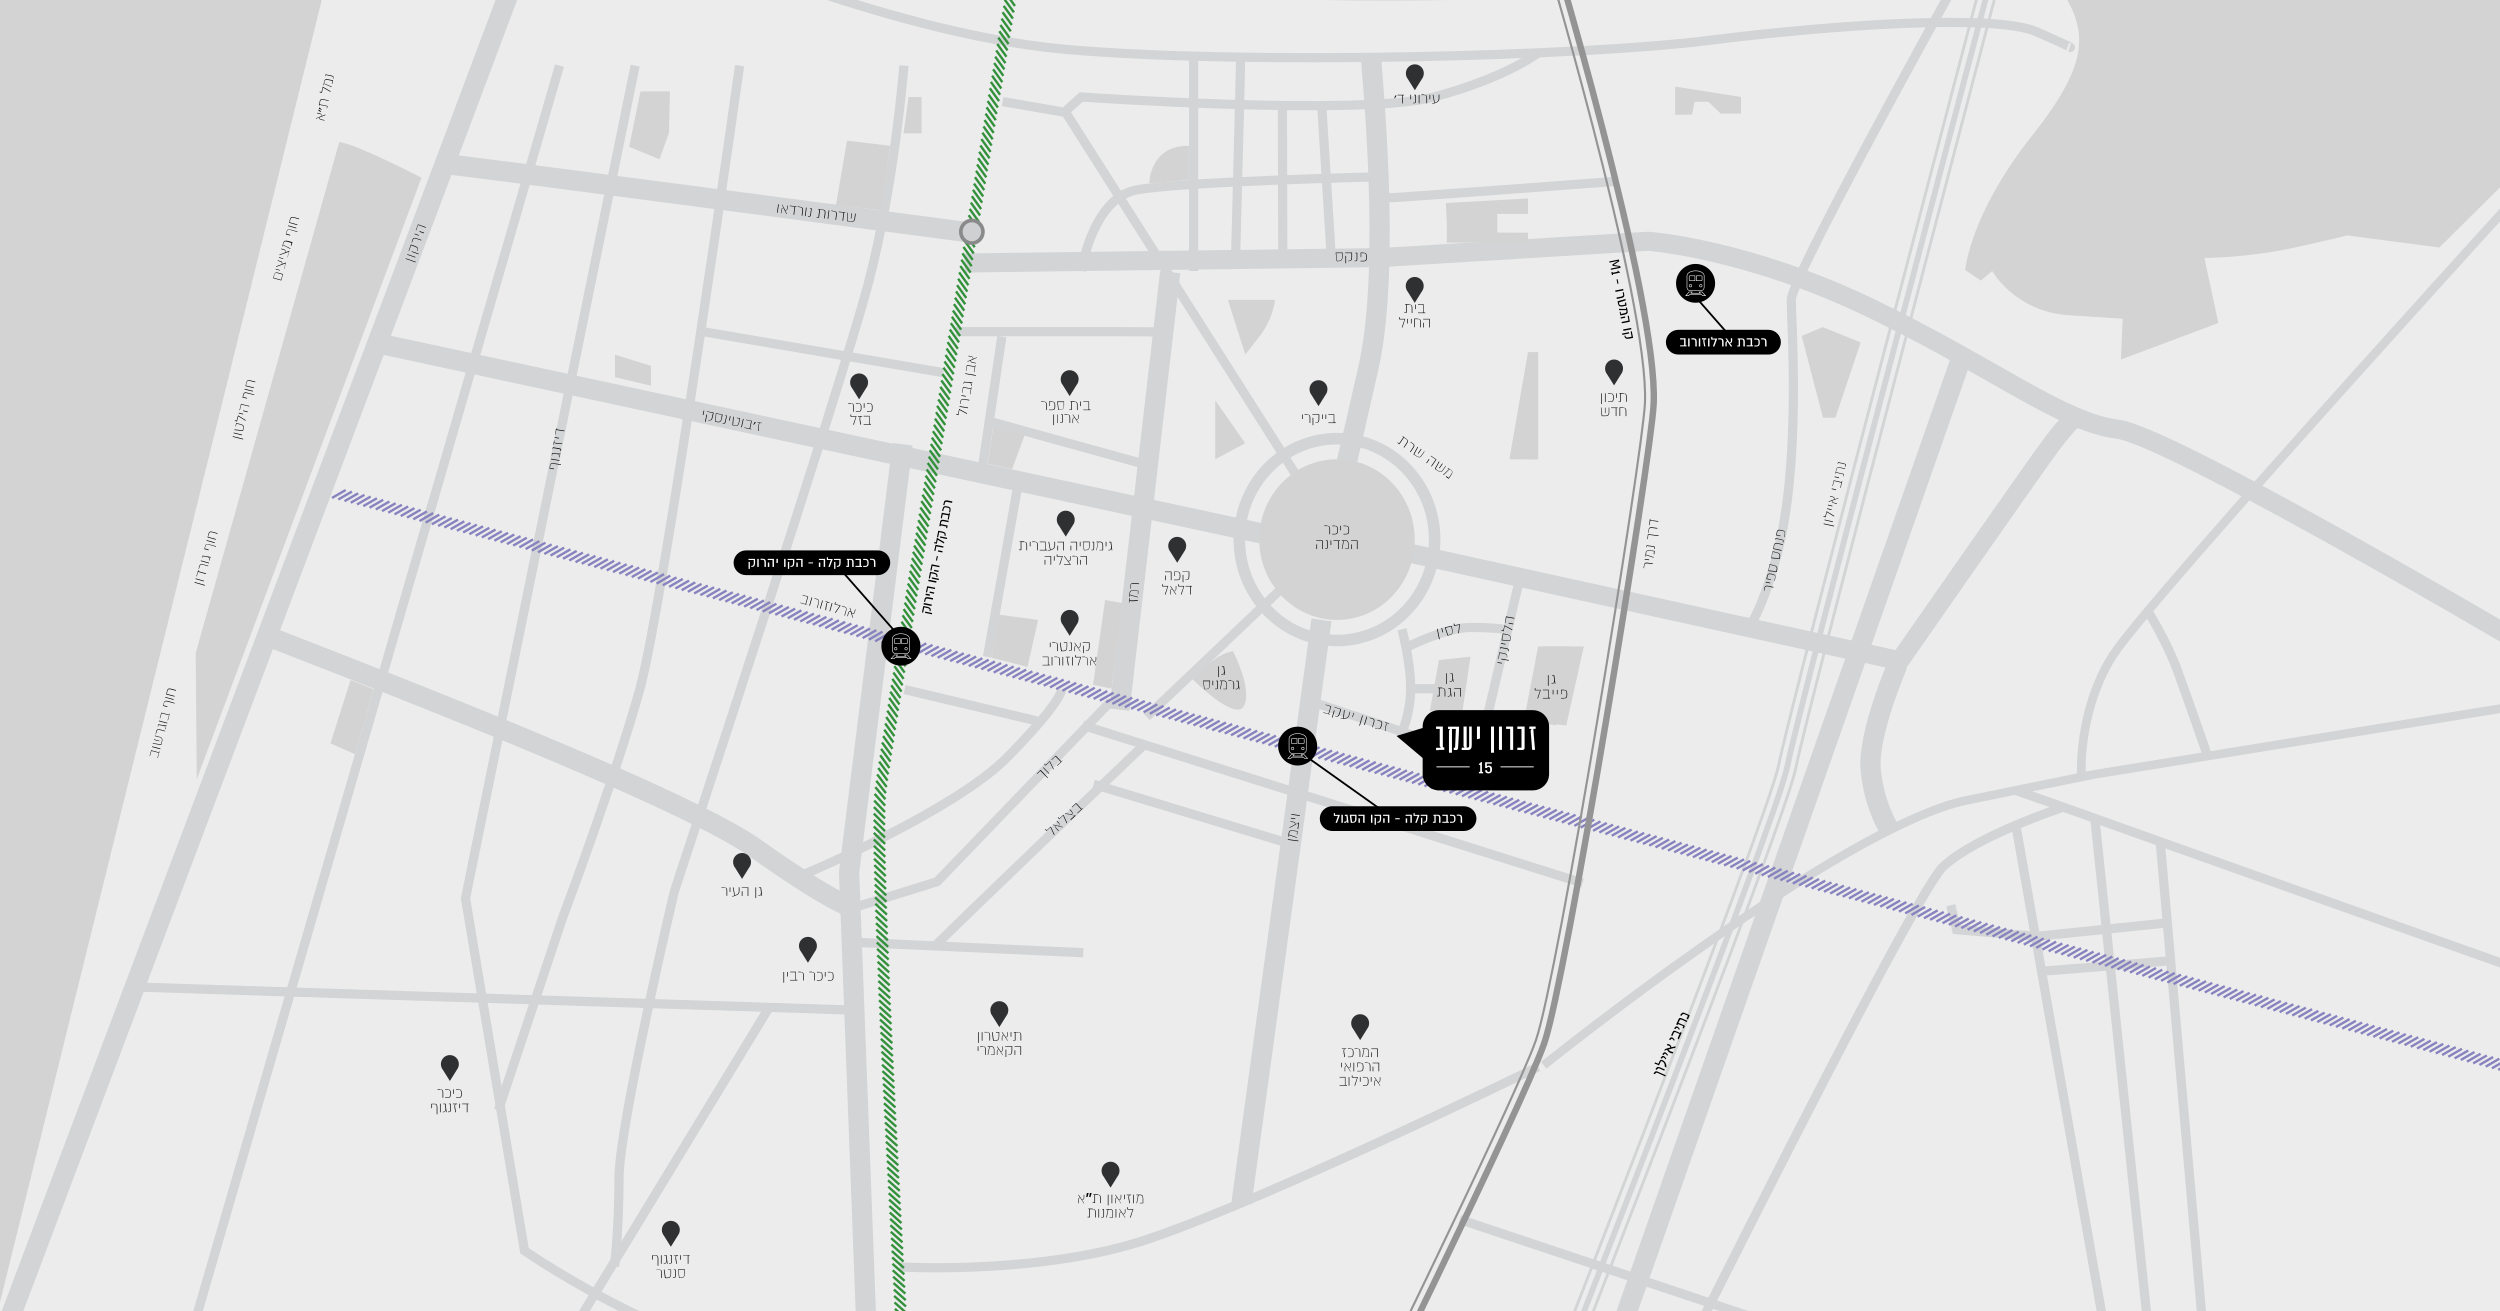 <svg xmlns="http://www.w3.org/2000/svg" xmlns:xlink="http://www.w3.org/1999/xlink" id="Layer_1" x="0" y="0" viewBox="0 0 1920 1006.9" xml:space="preserve"><rect x="0" y="0" width="1920" height="1006.9" fill="#333333" stroke="none"/>  <style>    .st1{clip-path:url(#SVGID_2_);fill:none;stroke:#d2d4d5;stroke-width:7.061}.st2{fill:#d3d3d3}.st2,.st3{clip-path:url(#SVGID_2_)}.st4,.st5,.st7,.st8{clip-path:url(#SVGID_4_);fill:none;stroke:#d2d4d5;stroke-width:15.534}.st5,.st7,.st8{clip-path:url(#SVGID_2_)}.st7,.st8{clip-path:url(#SVGID_8_);stroke-width:7.061}.st8{stroke-width:2.221}.st11,.st13,.st15,.st17,.st18,.st19,.st20,.st21{clip-path:url(#SVGID_10_);fill:none;stroke:#d2d4d5;stroke-width:7.061}.st13,.st15,.st17,.st18,.st19,.st20,.st21{clip-path:url(#SVGID_12_)}.st15,.st17,.st18,.st19,.st20,.st21{clip-path:url(#SVGID_16_)}.st17,.st18,.st19,.st20,.st21{clip-path:url(#SVGID_18_)}.st18,.st19,.st20,.st21{stroke-width:15.534}.st19,.st20,.st21{stroke-width:6.666}.st20,.st21{clip-path:url(#SVGID_20_);stroke-width:7.061}.st21{stroke-width:14.665}.st29{clip-path:url(#SVGID_26_);fill:#d3d3d3}.st30,.st31,.st34,.st35{clip-path:url(#SVGID_28_)}.st31,.st34,.st35{fill:#cfd0d2}.st34,.st35{fill:#2f3032}.st35{fill:#d3d3d3}.st36{clip-path:url(#SVGID_30_)}.st38{fill:none;stroke:#d2d4d5;stroke-width:7.061}.st38,.st39{clip-path:url(#SVGID_32_)}.st40{fill:#fff}.st41{clip-path:url(#SVGID_2_);fill:none;stroke:#000;stroke-width:1.412}.st44{clip-path:url(#SVGID_36_)}.st45,.st46{clip-path:url(#SVGID_38_)}.st46{fill:none;stroke:#fff;stroke-width:.424;stroke-miterlimit:10}.st47{clip-path:url(#SVGID_40_);fill:#fff}.st48,.st49{clip-path:url(#SVGID_2_);fill:#fff}.st49{clip-path:url(#SVGID_42_)}  </style>  <defs>    <path id="SVGID_1_" d="M0 0h1920v1006.9H0z"></path>  </defs>  <clipPath id="SVGID_2_">    <use xlink:href="#SVGID_1_"></use>  </clipPath>  <path clip-path="url(#SVGID_2_)" fill="#ececec" d="M0 0h1920v1006.9H0z"></path>  <path class="st1" d="m656.9 723.7 175.1 8"></path>  <path class="st2" d="m1105.1 506.9 24.2-2.6-6 41.3-25.2.4z"></path>  <g class="st3">    <defs>      <path id="SVGID_3_" d="M0 0h1920v1006.9H0z"></path>    </defs>    <clipPath id="SVGID_4_">      <use xlink:href="#SVGID_3_"></use>    </clipPath>    <path class="st4" d="M419-80.9c-2 8-437.1 1161.3-437.1 1161.3M344.3 126.3c5.2 0 400.1 52.2 400.1 52.2M1053 44.4c0 8 16 157.9-2 237.8s-19 81.9-19 81.9M205.3 488.4c7.7 3.8 311.2 117.9 374.6 162.9 63.4 45 76.3 46.1 76.3 46.1"></path>  </g>  <path class="st5" d="m283.3 262.2 687.5 147.9M1014.9 476.1l-61.4 447.7M898.7 209l-38.9 336"></path>  <path class="st1" d="M916.7 44.4v163.7"></path>  <g class="st3">    <defs>      <path id="SVGID_5_" d="M0 0h1920v1006.9H0z"></path>    </defs>    <clipPath id="SVGID_6_">      <use xlink:href="#SVGID_5_"></use>    </clipPath>    <path d="M952.8 44.4c0 8-4 157.7-4 157.7" clip-path="url(#SVGID_6_)" fill="none" stroke="#d2d4d5" stroke-width="7.061"></path>  </g>  <path class="st1" d="m984.9 78.4.3 121.9M1014.9 78.2l7.7 122.2"></path>  <g class="st3">    <defs>      <path id="SVGID_7_" d="M0 0h1920v1006.9H0z"></path>    </defs>    <clipPath id="SVGID_8_">      <use xlink:href="#SVGID_7_"></use>    </clipPath>    <path class="st7" d="M487.8 50.4 357.5 689.9l45.3 270.6s137.4 97.2 291.1 109.9c153.7 12.7 395.8-1 448 23.2l52.2 24.1M429.7 50.4l-317.5 1094"></path>    <path class="st7" d="M568 50.4s-57.8 410.8-76.7 479.2c-19 68.4-59.6 176.3-59.6 176.3l-48.9 146.7"></path>    <path class="st8" d="M1550.5-71.8c-1.6 6.2-163.4 620.1-171.3 661.5-8 42.2-201.8 536.1-210.1 557.2"></path>    <path d="M1544.1-73.5s-163.4 619.9-171.4 662c-8 42.1-209.7 556-209.7 556" clip-path="url(#SVGID_8_)" fill="none" stroke="#d2d4d5" stroke-width="4.443"></path>    <path class="st8" d="M1537.6-75.2c-6.7 25.3-163.5 620.6-171.5 662.4-7.8 41-207.4 549.7-209.4 554.8"></path>    <path clip-path="url(#SVGID_8_)" fill="none" stroke="#d2d4d5" stroke-width="15.534" d="m1507.2 272.4-305.7 872"></path>  </g>  <path class="st1" d="m770 78 48.5 8.4 182.4 287.1M982 454.1l-101.4 96.3M539.8 254.7l184.5 31.5"></path>  <g class="st3">    <defs>      <path id="SVGID_9_" d="M0 0h1920v1006.9H0z"></path>    </defs>    <clipPath id="SVGID_10_">      <use xlink:href="#SVGID_9_"></use>    </clipPath>    <path class="st11" d="M1059 152.4c8.3 0 181.6-13.1 181.6-13.1M616.8 671.8s116-48.6 157.3-90.7c41.3-42.1 41.3-51.4 41.3-51.4M717.1 727.7c6.3-7.5 162.6-156.7 162.6-156.7"></path>  </g>  <path class="st1" d="m831.5 557 383.9 121.2M852.9 538.9 719.7 677.1l-64.1 20"></path>  <g class="st3">    <defs>      <path id="SVGID_11_" d="M0 0h1920v1006.9H0z"></path>    </defs>    <clipPath id="SVGID_12_">      <use xlink:href="#SVGID_11_"></use>    </clipPath>    <path class="st13" d="M694.2 50.4s-6.9 89.9-27.5 167.9c-20.6 77.9-148.9 466.6-148.9 466.6s-42.4 179.8-42.4 219.7-3.5 68-3.5 68M1532-67.5s-156.3 278.6-156.3 297.8 8 126.4-11.5 197.8c-13.4 49-24.4 58-24.4 58M734.3 254.7h118.5c43.8 0 43.8.7 43.8.7"></path>  </g>  <path class="st1" d="m781.6 373.5-23.2 131"></path>  <g class="st3">    <defs>      <path id="SVGID_13_" d="M0 0h1920v1006.9H0z"></path>    </defs>    <clipPath id="SVGID_14_">      <use xlink:href="#SVGID_13_"></use>    </clipPath>    <path d="m819 84.7 11.4-10.2s214.7 15 270.8 0c56-15 80.1-33.9 80.1-33.9" clip-path="url(#SVGID_14_)" fill="none" stroke="#d2d4d5" stroke-width="7.061"></path>  </g>  <path class="st1" d="m839.9 602.3 148.5 45M694.7 529.6l101.7 24.1M769.4 258.5l-14.5 97.7M879.6 356.7l-117.5-32.5"></path>  <g class="st3">    <defs>      <path id="SVGID_15_" d="M0 0h1920v1006.9H0z"></path>    </defs>    <clipPath id="SVGID_16_">      <use xlink:href="#SVGID_15_"></use>    </clipPath>    <path class="st15" d="M830.5 208.1s8.4-55.7 42.2-62.2 186.4-10.1 186.4-10.1"></path>    <ellipse cx="1026.8" cy="414.4" rx="75" ry="77.5" clip-path="url(#SVGID_16_)" fill="none" stroke="#d2d4d5" stroke-width="8.877"></ellipse>    <path class="st15" d="M498.9-55.5s179.3 80.8 318.4 93.3 400 5.3 494.5-6.7c94.6-12 220.3-20.7 252.3-6.7 32.1 14 25.4 12 25.4 12M379.4 1121 590 774.8"></path>  </g>  <path class="st1" d="m100.2 757.9 552.9 17.8"></path>  <g class="st3">    <defs>      <path id="SVGID_17_" d="M0 0h1920v1006.9H0z"></path>    </defs>    <clipPath id="SVGID_18_">      <use xlink:href="#SVGID_17_"></use>    </clipPath>    <path class="st17" d="M690.9 973s95 5.6 174.7-16.4c79.7-22 315.7-137.3 315.7-137.3"></path>    <path class="st18" d="M693.2 341.2 652.1 670l14 368.2"></path>    <path class="st17" d="m1121.1 936.6 622.6 207.8"></path>    <path class="st19" d="M1185.6 818.1s228.5-183.9 325.4-203.6l96.9-19.7 368.8-59.7M1598.5 596.3s-3.1-49.9 24-92.7c27.1-42.9 353.2-399.7 353.2-399.7"></path>    <path class="st18" d="M1457.4 510.3s-23.2 53.3-20.7 80.7c2.5 27.5 13.9 45.3 13.9 45.3"></path>    <path class="st17" d="M1548.5 607.2s38 13.2 101.1 35.9c63.1 22.6 336 119.5 336 119.5"></path>    <path class="st17" d="M1246.5 1135.8s220.8-446.7 245.8-470.2 92.2-45.7 92.2-45.7M1548.1 633.3l93.4 531.1M1608.9 629.2l56.6 541.2M1659 646.1l44.6 508.3"></path>  </g>  <path class="st1" d="m1664.2 708.8-100.1 10.3-61.4-5.1-4.5-18.8"></path>  <g class="st3">    <defs>      <path id="SVGID_19_" d="M0 0h1920v1006.9H0z"></path>    </defs>    <clipPath id="SVGID_20_">      <use xlink:href="#SVGID_19_"></use>    </clipPath>    <path class="st20" d="M1568.3 745.9s104.6-8.2 98.3-8.2M1649.6 469.5s14.4 23 22.4 44.8c8 21.7 23.5 66.4 23.5 66.4"></path>    <path class="st21" d="m1072.9 422.7 386 84.8s105.1-151 116.8-166.4c12.9-17.1 17.9-20.5 17.9-20.5"></path>    <path class="st21" d="m740.8 202 320.1-4.2 205.2-12.5s77.1 5.7 173 52.5c95.8 46.7 143.8 86.2 187.5 91.9 43.8 5.7 356.8 191.7 356.8 191.7"></path>    <path d="m1996.2 833.3-10.5 6.1m5.7-7.3-10.5 6.1m5.7-7.4-10.5 6.1m5.8-7.4-10.5 6.1m5.7-7.3-10.5 6.1m5.7-7.4-10.5 6.1m5.7-7.4-10.5 6.1m5.7-7.3-10.5 6.1m5.7-7.4-10.5 6.1m5.7-7.4-10.5 6.1m5.7-7.3-10.5 6.1m5.7-7.4-10.5 6.1m5.7-7.4-10.5 6.1m5.7-7.3-10.5 6.1m5.7-7.4-10.5 6.1m5.7-7.3-10.5 6.1m5.7-7.4-10.5 6.1m5.7-7.4-10.5 6.1m5.7-7.3-10.5 6.1m5.7-7.4-10.5 6.1m5.8-7.4-10.5 6.1m5.7-7.3-10.5 6.1m5.7-7.4-10.5 6.1m5.7-7.4-10.5 6.1m5.7-7.3-10.5 6.1m5.7-7.4-10.5 6.1m5.7-7.4-10.5 6.1m5.7-7.3-10.5 6.1m5.7-7.4-10.5 6.1m5.7-7.4-10.5 6.1m5.7-7.3-10.5 6.1m5.7-7.4-10.5 6.1m5.7-7.4-10.5 6.1m5.7-7.3-10.5 6.1m5.7-7.4-10.5 6.1m5.7-7.3-10.5 6.1m5.7-7.4-10.5 6.1m5.8-7.4-10.5 6.1m5.7-7.3-10.5 6.1m5.7-7.4-10.5 6.1m5.7-7.4-10.5 6.1m5.7-7.3-10.5 6.1m5.7-7.4-10.5 6.1m5.7-7.4-10.5 6.1m5.7-7.3-10.5 6.1m5.7-7.4-10.5 6.1m5.7-7.4-10.5 6.1m5.7-7.3-10.5 6.1m5.7-7.4-10.5 6.1m5.7-7.4-10.5 6.1m5.7-7.3-10.5 6.1m5.7-7.4-10.5 6.1m5.7-7.3-10.5 6.1m5.7-7.4-10.5 6.1m5.8-7.4-10.5 6.1m5.7-7.3-10.5 6.1m5.7-7.4-10.5 6.1m5.7-7.4-10.5 6.1m5.7-7.3-10.5 6.1m5.7-7.4-10.5 6.1m5.7-7.4-10.5 6.1m5.7-7.3-10.5 6.1m5.7-7.4-10.5 6.1m5.7-7.4-10.5 6.1m5.7-7.3-10.5 6.1m5.7-7.4-10.5 6.1m5.7-7.4-10.5 6.1m5.7-7.3-10.5 6.1m5.7-7.4-10.5 6.1m5.7-7.3-10.5 6.1m5.7-7.4-10.5 6.1m5.7-7.4-10.5 6.1m5.8-7.3-10.5 6.1m5.7-7.4-10.5 6.1m5.7-7.4-10.5 6.1m5.7-7.3-10.5 6.1m5.7-7.4-10.5 6.1m5.7-7.4-10.5 6.1m5.7-7.3-10.5 6.1m5.7-7.4-10.5 6.1m5.7-7.4-10.5 6.1m5.7-7.3-10.5 6.1m5.7-7.4-10.5 6.1m5.7-7.4-10.5 6.1m5.7-7.3-10.5 6.1m5.7-7.4-10.5 6.1m5.7-7.3-10.5 6.1m5.7-7.4-10.5 6.1m5.7-7.4-10.5 6.1m5.8-7.3-10.5 6.1m5.7-7.4-10.5 6.1m5.7-7.4-10.5 6.1m5.7-7.3-10.5 6.1m5.7-7.4-10.5 6.1m5.7-7.4-10.5 6.1m5.7-7.3-10.5 6.1m5.7-7.4-10.5 6.1m5.7-7.4-10.5 6.1m5.7-7.3-10.5 6.1m5.7-7.4-10.5 6.1m5.7-7.4-10.5 6.1m5.7-7.3-10.5 6.1m5.7-7.4-10.5 6.1m5.7-7.3-10.5 6.1m5.7-7.4-10.5 6.1m5.7-7.4-10.5 6.1m5.8-7.3-10.5 6.1m5.7-7.4-10.5 6.1m5.7-7.4-10.5 6.1m5.7-7.3-10.5 6.1m5.7-7.4-10.5 6.1m5.7-7.4-10.5 6.1m5.7-7.3-10.5 6.1m5.7-7.4-10.5 6.1m5.7-7.4-10.5 6.1m5.7-7.3-10.5 6.1m5.7-7.4-10.5 6.1m5.7-7.4-10.5 6.1m5.7-7.3-10.5 6.1m5.7-7.4-10.5 6.1m5.7-7.3-10.5 6.1m5.7-7.4-10.5 6.1m5.7-7.4-10.5 6.1m5.8-7.3-10.5 6.1m5.7-7.4-10.5 6.1m5.7-7.4-10.5 6.1m5.7-7.3-10.5 6.1m5.7-7.4-10.5 6.1m5.7-7.4-10.5 6.1m5.7-7.3-10.5 6.1m5.7-7.4-10.5 6.1m5.7-7.4-10.5 6.1m5.7-7.3-10.5 6.1m5.7-7.4-10.5 6.1m5.7-7.4-10.5 6.1m5.7-7.3-10.5 6.1m5.7-7.4-10.5 6.1m5.7-7.3-10.5 6.1m5.7-7.4-10.5 6.1m5.7-7.4-10.5 6.1m5.8-7.3-10.5 6.1m5.7-7.4-10.5 6.1m5.7-7.4-10.5 6.1m5.7-7.3-10.5 6.1m5.7-7.4-10.5 6.1m5.7-7.4-10.5 6.1m5.7-7.3-10.5 6.1m5.7-7.4-10.5 6.1m5.7-7.4-10.5 6.1m5.7-7.3-10.5 6.1m5.7-7.4-10.5 6.1m5.7-7.4-10.5 6.1m5.7-7.3-10.5 6.1m5.7-7.4-10.5 6.1m5.7-7.3-10.5 6.1m5.7-7.4-10.5 6.1m5.7-7.4-10.5 6.1m5.7-7.3-10.5 6.1m5.8-7.4-10.5 6.1m5.7-7.4-10.5 6.1m5.7-7.3-10.5 6.1m5.7-7.4-10.5 6.1m5.7-7.4-10.5 6.1m5.7-7.3-10.5 6.1m5.7-7.4-10.5 6.1m5.7-7.4-10.5 6.1m5.7-7.3-10.5 6.1m5.7-7.4-10.5 6.1m5.7-7.4-10.5 6.1m5.7-7.3-10.5 6.1m5.7-7.4-10.5 6.1m5.7-7.3-10.5 6.1m5.7-7.4-10.5 6.1m5.7-7.4-10.5 6.1m5.7-7.3-10.5 6.1m5.8-7.4-10.5 6.1m5.7-7.4-10.5 6.1m5.7-7.3-10.5 6.1m5.7-7.4-10.5 6.1m5.7-7.4-10.5 6.1m5.7-7.3-10.5 6.1m5.7-7.4-10.5 6.1m5.7-7.4-10.5 6.1m5.7-7.3-10.5 6.1m5.7-7.4-10.5 6.1m5.7-7.4-10.5 6.1m5.7-7.3-10.5 6.1m5.7-7.4-10.5 6.1m5.7-7.3-10.5 6.1m5.7-7.4-10.5 6.1m5.7-7.4-10.5 6.1m5.7-7.3-10.5 6.1m5.8-7.4-10.5 6.1m5.7-7.4-10.5 6.1m5.7-7.3-10.5 6.1m5.7-7.4-10.5 6.1m5.7-7.4-10.5 6.1m5.7-7.3-10.5 6.1m5.7-7.4-10.5 6.1m5.7-7.4-10.5 6.1m5.7-7.3-10.5 6.1m5.7-7.4-10.5 6.1m5.7-7.4-10.5 6.1m5.7-7.3-10.5 6.1m5.7-7.4-10.5 6.1m5.7-7.3-10.5 6.1m5.7-7.4-10.5 6.1m5.7-7.4-10.5 6.1m5.7-7.3-10.5 6.1m5.8-7.4-10.5 6.1m5.7-7.4-10.5 6.1m5.7-7.3-10.5 6.1m5.7-7.4-10.5 6.1m5.7-7.4-10.5 6.1m5.7-7.3-10.5 6.1m5.7-7.4-10.5 6.1m5.7-7.4-10.5 6.1m5.7-7.3-10.5 6.1m5.7-7.4-10.5 6.1m5.7-7.4-10.5 6.1m5.7-7.3-10.5 6.1m5.7-7.4-10.5 6.1m5.7-7.3-10.5 6.1m5.7-7.4-10.5 6.1m5.7-7.4-10.5 6.1m5.7-7.3-10.5 6.1m5.7-7.4-10.5 6.1m5.8-7.4-10.5 6.1m5.7-7.3-10.5 6.1m5.7-7.4-10.5 6.1m5.7-7.4-10.5 6.1m5.7-7.3-10.5 6.1m5.7-7.4-10.5 6.1m5.7-7.4-10.5 6.1m5.7-7.3-10.5 6.1m5.7-7.4-10.5 6.1m5.7-7.4-10.5 6.1m5.7-7.3-10.5 6.1m5.7-7.4-10.5 6.1m5.7-7.4-10.5 6.1m5.7-7.3-10.5 6.1m5.7-7.4-10.5 6.1m5.7-7.3-10.5 6.1m5.7-7.4-10.5 6.1m5.8-7.4-10.5 6.1m5.7-7.3-10.5 6.1m5.7-7.4-10.5 6.1m5.7-7.4-10.5 6.1m5.7-7.3-10.5 6.1m5.7-7.4-10.5 6.1m5.7-7.4-10.5 6.1m5.7-7.3-10.5 6.1m5.7-7.4-10.5 6.1m5.7-7.4-10.5 6.1m5.7-7.3-10.5 6.1m5.7-7.4-10.5 6.1m5.7-7.4-10.5 6.1m5.7-7.3-10.5 6.1m5.7-7.4-10.5 6.1m5.7-7.3-10.5 6.1m5.7-7.4-10.5 6.1m5.8-7.4-10.5 6.1m5.7-7.3-10.5 6.1m5.7-7.4-10.5 6.1m5.7-7.4-10.5 6.1m5.7-7.3-10.5 6.1m5.7-7.4-10.5 6.1m5.7-7.4-10.5 6.1m5.7-7.3-10.5 6.1m5.7-7.4-10.5 6.1m5.7-7.4-10.5 6.1m5.7-7.3-10.5 6.1m5.7-7.4-10.5 6.1m5.7-7.4-10.5 6.1m5.7-7.3-10.5 6.1m5.7-7.4-10.5 6.1m5.7-7.3-10.5 6.1m5.7-7.4-10.5 6.1m5.8-7.4-10.5 6.1m5.7-7.3-10.5 6.1m5.7-7.4-10.5 6.1m5.7-7.4-10.5 6.1m5.7-7.3-10.5 6.1m5.7-7.4-10.5 6.1m5.7-7.4-10.5 6.1m5.7-7.3-10.5 6.1m5.7-7.4-10.5 6.1m5.7-7.4-10.5 6.1m5.7-7.3-10.5 6.1m5.7-7.4-10.5 6.1m5.7-7.4-10.5 6.1m5.7-7.3-10.5 6.1m5.7-7.4-10.5 6.1m5.7-7.3-10.5 6.1m5.7-7.4-10.5 6.1m5.8-7.4-10.5 6.1m5.7-7.3-10.5 6.1m5.7-7.4-10.5 6.1m5.7-7.4-10.5 6.1m5.7-7.3-10.5 6.1m5.7-7.4-10.5 6.1m5.7-7.4-10.5 6.1m5.7-7.3-10.5 6.1m5.7-7.4-10.5 6.1m5.7-7.4-10.5 6.1m5.7-7.3-10.5 6.1m5.7-7.4-10.5 6.1m5.7-7.4-10.5 6.1m5.7-7.3-10.5 6.1m5.7-7.4-10.5 6.1m5.7-7.3-10.5 6.1m5.7-7.4-10.5 6.1m5.7-7.4-10.5 6.1m5.8-7.3-10.5 6.1m5.7-7.4-10.5 6.1m5.7-7.4-10.5 6.1m5.7-7.3-10.5 6.1m5.7-7.4-10.5 6.1m5.7-7.4-10.5 6.1m5.7-7.3-10.5 6.1m5.7-7.4-10.5 6.1m5.7-7.4-10.5 6.1m5.7-7.3-10.5 6.1m5.7-7.4-10.5 6.1m5.7-7.4-10.5 6.1m5.7-7.3-10.5 6.1m5.7-7.4-10.5 6.1m5.7-7.3-10.5 6.1m5.7-7.4-10.5 6.1m5.7-7.4-10.5 6.1m5.8-7.3-10.5 6.1m5.7-7.4-10.5 6.1m5.7-7.4-10.5 6.1m5.7-7.3-10.5 6.1m5.7-7.4-10.5 6.1m5.7-7.4-10.5 6.1m5.7-7.3-10.5 6.1m5.7-7.4-10.5 6.1m5.7-7.4-10.5 6.1m5.7-7.3-10.5 6.1m5.7-7.4-10.5 6.1m5.7-7.4-10.5 6.1m5.7-7.3-10.5 6.1m5.7-7.4-10.5 6.1m5.7-7.3-10.5 6.1m5.7-7.4-10.5 6.1m5.7-7.4-10.5 6.1m5.8-7.3-10.5 6.1m5.7-7.4-10.5 6.1m5.7-7.4-10.5 6.1m5.7-7.3-10.5 6.1m5.7-7.4-10.5 6.1m5.7-7.4-10.5 6.1m5.7-7.3-10.5 6.1m5.7-7.4-10.5 6.1m5.7-7.4-10.5 6.1m5.7-7.3-10.5 6.1m5.7-7.4-10.5 6.1m5.7-7.4-10.5 6.1m5.7-7.3-10.5 6.1m5.7-7.4-10.5 6.1m5.7-7.3-10.5 6.1" clip-path="url(#SVGID_20_)" fill="none" stroke="#8783bf" stroke-width="1.849"></path>    <path d="M1185.7-62.2c3.6 11.9 88.3 293.1 84.3 372.6-2 40.5-67 442-84.1 491-17.1 48.9-155.4 329.4-156.8 332.2" clip-path="url(#SVGID_20_)" fill="none" stroke="#959494" stroke-width="4.942"></path>    <path d="M1179.3-60.4c.9 2.9 87.9 292 84 370.4-2 40.3-66.7 440.4-83.8 489.1-17 48.5-155.1 328.7-156.5 331.5" clip-path="url(#SVGID_20_)" fill="none" stroke="#959494" stroke-width="1.651"></path>    <path d="m702.4 1116.9-9.1-8m8.8 3-9.1-8m8.8 3.1-9.1-8m8.9 3.1-9.1-8m8.8 3-9.1-8m8.8 3.1-9.1-8m8.8 3.1-9.1-8m8.8 3.1-9.1-8m8.8 3-9.1-8.1m8.8 3.2-9.1-8.1m8.8 3.2-9.1-8.1m8.8 3.1-9.1-8.1m8.8 3.2-9.1-8.1m8.9 3.2-9.1-8.1m8.8 3.1-9.1-8.1m8.8 3.2-9.1-8.1m8.8 3.2-9.1-8.1m8.8 3.1-9.1-8.1m8.8 3.2-9.1-8.1m8.9 3.2-9.1-8.1m8.8 3.1-9.1-8.1m8.8 3.2-9.1-8.1m8.8 3.2-9.1-8.1m8.8 3.1-9.1-8.1m8.9 3.2-9.1-8.1m8.8 3.1-9.1-8.1m8.8 3.2-9.1-8.1m8.8 3.2-9.1-8.1m8.9 3.1-9.1-8.1m8.8 3.2-9-8.1m8.7 3.2-9-8.1m8.7 3.1-9-8.1m8.8 3.2-9-8.1m8.7 3.2-9-8.1m8.7 3.1-9-8.1m8.8 3.2-9-8.1m8.7 3.2-9-8.1m8.7 3.1-9-8.1m8.8 3.2-9-8.1m8.7 3.2-9-8.1m8.7 3.1-9-8.1m8.8 3.2-9-8.1m8.7 3.2-9-8.1m8.7 3.1-9-8.1m8.8 3.2-9-8.1m8.7 3.2-9-8.1m8.8 3.1-9-8.1m8.7 3.2-9-8.1m8.8 3.2-9-8.1m8.7 3.1-9-8.1m8.8 3.2-9-8.1m8.7 3.2-9-8.1m8.7 3.1-9-8.1m8.8 3.2-9-8.1m8.8 3.2-9-8.1m8.7 3.1-9-8.1m8.8 3.2-9-8.1m8.7 3.1-9-8.1m8.8 3.2-9-8.1m8.7 3.2-9-8.1m8.8 3.1-9-8.1m8.8 3.2-9-8.2m8.7 3.3-9-8.2m8.8 3.2-9-8.2m8.8 3.3-9-8.2m8.7 3.3-9-8.2m8.8 3.2-9-8.2m8.8 3.3-9-8.2m8.8 3.3-9-8.2m8.7 3.2-9-8.2m8.8 3.3-9-8.2m8.8 3.3-9-8.2m8.8 3.2-8.9-8.2m8.7 3.3-8.9-8.2m8.7 3.2-8.9-8.2m8.7 3.3-8.9-8.2m8.7 3.3-8.9-8.2m8.7 3.2-8.9-8.2m8.7 3.3-8.9-8.2m8.7 3.3-8.9-8.2m8.7 3.2-8.9-8.2m8.7 3.3-8.9-8.2m8.7 3.3-8.9-8.3m8.7 3.3-8.9-8.3m8.8 3.4-8.9-8.3m8.7 3.4-8.9-8.3m8.7 3.3-8.9-8.3m8.8 3.4-8.8-8.3m8.6 3.4-8.8-8.3m8.7 3.3-8.8-8.3m8.7 3.4-8.8-8.4m8.6 3.5-8.8-8.4m8.7 3.4-8.8-8.4m8.7 3.5-8.7-8.4m8.6 3.5-8.7-8.4m8.7 3.4-8.7-8.5m8.6 3.6-8.6-8.5m8.6 3.6-8.6-8.6m8.5 3.7-8.5-8.6m8.6 3.7-8.5-8.7m8.5 3.8-8.3-8.8m8.4 3.9-8.1-9m8.3 4.1-7.7-9.3m8.1 4.6-7.4-9.5m8 4.8-7.3-9.7m8 4.8-7.2-9.7m7.9 4.8-7.2-9.7m7.9 4.9L676 580m7.9 4.9-7.2-9.8m7.9 4.9-7.2-9.8m8 4.9-7.2-9.8m8 4.9-7.1-9.8m7.8 5-7.1-9.8m7.9 4.9-7.1-9.8m7.9 4.9-7.1-9.8m7.9 4.9-7.1-9.8m7.8 4.9-7.1-9.8m7.9 5-7.1-9.8m7.9 4.9-7.1-9.8m7.9 4.9-7.1-9.8m7.9 4.9-7.1-9.8m7.9 4.9-7.1-9.8m7.9 5-7.1-9.8m7.9 4.9-7.1-9.8m7.8 4.9-7.1-9.8m7.9 4.9-7.1-9.8m7.9 5-7.1-9.8m7.9 4.9-7.1-9.8m7.9 4.9-7.1-9.8m7.9 4.9-7.1-9.8m7.9 5-7.1-9.8m7.9 4.9-7.1-9.8m7.9 4.9-7.1-9.8m7.9 4.9-7.1-9.8m7.9 4.9-7.1-9.8m7.9 5-7.1-9.8m7.9 4.9-7.1-9.8m7.9 4.9-7.1-9.8m7.9 4.9-7.1-9.8m7.9 5-7.1-9.8m7.9 4.9L702 419m7.9 4.9-7.1-9.8m7.9 4.9-7.1-9.8m7.9 5-7.1-9.8m7.9 4.9-7.1-9.8m7.9 4.9-7.1-9.8m7.9 4.9-7.1-9.8m7.9 4.9-7.1-9.8m7.9 5-7.1-9.8m8 4.9-7.1-9.8m7.9 4.9-7.1-9.8m7.9 4.9-7.1-9.8m7.9 5-7.1-9.8m7.9 4.9-7.1-9.8m7.9 4.9-7.1-9.8m7.9 4.9-7.1-9.8m7.9 5-7.1-9.8m7.9 4.9-7.1-9.8m7.9 4.9-7.1-9.8m7.9 4.9-7.1-9.8m7.9 5-7.1-9.8m7.9 4.9-7.1-9.8m7.9 4.9-7.1-9.8m8 4.9-7.1-9.8m7.9 5-7.1-9.8m7.9 4.9-7.1-9.8m7.9 4.9-7.1-9.8m7.9 4.9-7.1-9.8m7.9 4.9-7.1-9.8m7.9 5-7.1-9.8m7.9 4.9-7.1-9.8m7.9 4.9-7.1-9.9m7.9 5-7.1-9.9m7.9 5.1-7.1-9.9m8 5-7.1-9.9m7.9 5-7.1-9.9m7.9 5-7.1-9.9m7.9 5.1-7.1-9.9m7.9 5-7.1-9.9m7.9 5-7.1-9.9m7.9 5-7.1-9.9m7.9 5.1-7.1-9.9m7.9 5-7.1-9.9m7.9 5-7.1-9.9m8 5-7.1-9.9m7.9 5.1-7.1-9.9m7.9 5-7.1-9.9m7.9 5-7.1-9.9m7.9 5-7.1-9.9m7.9 5.1-7.1-9.9m7.9 5-7.1-9.9m7.9 5-7.1-9.9m7.9 5-7.1-9.9m7.9 5.1-7.1-9.9m8 5-7.1-9.9m7.9 5-7.1-9.9m7.9 5-7.1-9.9m7.9 5.1-7.1-9.9m7.9 5-7.1-9.9m7.9 5-7.1-9.9m7.9 5-7.1-9.9m7.9 5.1-7.1-9.9m7.9 5-7.1-9.9m8 5-7.1-9.9m7.9 5-7.1-9.9m7.9 5-7.1-9.9m7.9 5.1-7.1-9.9m7.9 5-7.1-9.9m7.9 5-7.1-9.9m7.9 5-7.1-9.9m7.9 5.1-7.1-9.9m7.9 5-7.1-9.9m8 5-7.1-9.9m7.9 5-7.1-9.9M769 68l-7.1-9.9m7.9 5-7.1-9.9m7.9 5-7.1-9.8m7.9 4.9-7.1-9.8m7.9 5-7.1-9.8m7.9 4.9-7.1-9.8m7.9 4.9-7.1-9.8m7.9 4.9-7.1-9.8m7.9 5-7.1-9.8m8 4.9-7.1-9.8m7.9 4.9L770 9.4m7.9 4.9-7.1-9.8m7.9 5-7.1-9.8m7.9 4.9-7.1-9.8m7.9 4.9-7.1-9.8m7.9 4.9L774-15m7.9 4.9-7.1-9.8m7.9 5-7.1-9.8m7.9 4.9-7.1-9.8m7.9 4.9-7.1-9.8m7.9 4.9-7.1-9.8m7.9 5-7.1-9.8m7.9 4.9-7.1-9.8m7.9 4.9-7.1-9.8m7.9 4.9-7.1-9.8m7.9 4.9-7.1-9.8m7.9 4.9-7.1-9.8m7.9 5-7.2-9.7" clip-path="url(#SVGID_20_)" fill="none" stroke="#33913c" stroke-width="1.849"></path>    <path d="M1026.8 476.1c33 0 59.7-27.6 59.7-61.7s-26.7-61.7-59.7-61.7-59.7 27.6-59.7 61.7 26.8 61.7 59.7 61.7" clip-path="url(#SVGID_20_)" fill="#d3d3d3"></path>  </g>  <path class="st2" d="m483.2 112.8 8.7-42.6h22.6l-.7 31.8-7.3 20.3z"></path>  <g class="st3">    <defs>      <path id="SVGID_21_" d="M0 0h1920v1006.9H0z"></path>    </defs>    <clipPath id="SVGID_22_">      <use xlink:href="#SVGID_21_"></use>    </clipPath>    <path d="M979.2 230.3s-1.2 14.4-12 28.2l-10.8 13.8-13.4-42h36.2z" clip-path="url(#SVGID_22_)" fill="#d3d3d3"></path>  </g>  <path class="st2" d="M472.3 289.7v-17.3l27.6 8.6v15.2zM1400 320.8l-16.3-62.8 16.1-6.8L1429 263l-19.4 57.8zM1111.1 186.3v-15.8l-.7-14.6 63.1-3.5v11.9h-23.6v14.3l23.6.1v7.6zM1159.2 352.7l14.3-82.3h7.8v82.5zM1170.3 553.7l11-57.2h24.4l-10.4 60.6zM761.8 505.2l5.6-33.1 29.9 4-8.2 36.1zM933.3 307.4l23 33-23 12.3z"></path>  <g class="st3">    <defs>      <path id="SVGID_23_" d="M0 0h1920v1006.9H0z"></path>    </defs>    <clipPath id="SVGID_24_">      <use xlink:href="#SVGID_23_"></use>    </clipPath>    <path d="M947 500.1c-14.1 1.7-31 21.7-31 21.7s32.8 32.9 39.4 20.3c6.7-12.7-8.4-42-8.4-42" clip-path="url(#SVGID_24_)" fill="#d3d3d3"></path>  </g>  <path class="st2" d="m1286.5 66.5 50.6 8v12.8h-15.5l-9.5-9.1h-10.6l-2 9.8-13 .2zM693.9 102.4l3.9-27.9h10v27.9z"></path>  <g class="st3">    <defs>      <path id="SVGID_25_" d="M0 0h1920v1006.9H0z"></path>    </defs>    <clipPath id="SVGID_26_">      <use xlink:href="#SVGID_25_"></use>    </clipPath>    <path class="st29" d="M572-67.1s158.8 53 320.5 62.5 311.3 4.7 430.3-7.2c118.9-11.8 233.8-36.6 256.6-2 22.7 34.6 29.4 57.3-18.7 117.9-48.1 60.6-51.4 103.3-51.4 103.3l12 8.1 8.7-7.4s17.4 31.3 58.8 34l41.4 2.7-1.3 31.3 74.8-28-10.7-50s33.4 0 69.5-8 40.1-9.3 40.1-9.3l70.8 9.3 102.9-101.9-4-159.2L572-67.1zM260.5 109.2c10.4 0 63.2 27.3 63.2 27.3l-172.6 462-.8-96.9 110.2-392.4z"></path>  </g>  <path class="st2" d="M0 0h247.1L0 1000.1z"></path>  <g class="st3">    <defs>      <path id="SVGID_27_" d="M0 0h1920v1006.9H0z"></path>    </defs>    <clipPath id="SVGID_28_">      <use xlink:href="#SVGID_27_"></use>    </clipPath>    <g class="st30">      <path d="M1031.1 194.1v3c0 2.5-1 3.5-3 3.5h-1.5l-.8-6.6h5.3zm-.5.3h-4.4l.7 5.9h1.1c1.3 0 2.7-.3 2.7-2.8v-3.1zM1038.4 194.1v3.3c0 2.5-.8 3.2-2.7 3.2h-.3v-.3h.3c1.4 0 2.2-.4 2.2-2.9v-3h-4.8v-.4h5.3zm-5.1 2.4h.5v5.7h-.5v-5.7zM1041 200.3c.7 0 .9-.4.9-1.2v-4.6h-.9v-.4h1.4v4.9c0 1.2-.3 1.6-1.4 1.6h-.7v-.4h.7zM1047.3 194.1c1.8 0 2.4.9 2.4 2.7v1.3c0 1.8-.6 2.6-2.4 2.6h-2.4v-.4h2.6c1.1 0 1.7-.6 1.7-1.9v-2c0-1.3-.6-2-1.7-2h-2.1v3.1h-.4V194h2.3z"></path>    </g>    <g class="st30">      <path d="M1060.9-33.9v8.2h-.5v-8.2h.5zM1064.3-33.9v6.6h-.5v-6.6h.5zM1072.1-33.9v3.3c0 2.5-.8 3.2-2.7 3.2h-.3v-.3h.3c1.4 0 2.2-.4 2.2-2.9v-3h-4.8v-.4h5.3zm-5 2.5h.5v5.7h-.5v-5.7zM1075.9-33.9c2.1 0 2.3 1.2 2.3 2.8v3.7h-.5v-4c0-1.8-.5-2.3-1.8-2.3h-2.1v-.4h2.1zM1081.2-33.9v3.5h-.5v-3.5h.5zM1088.7-33.9v6.6h-.5v-6.2h-4.5v-.4h5zm-5 3h.5v3.6h-.5v-3.6zM1099.9-33.9v3.3c0 2.5-.8 3.2-2.7 3.2h-.3v-.3h.3c1.4 0 2.2-.4 2.2-2.9v-3h-4.8v-.4h5.3zm-5.1 2.5h.5v5.7h-.5v-5.7zM1103.7-33.9c2.1 0 2.3 1.2 2.3 2.8v3.7h-.5v-4c0-1.8-.5-2.3-1.8-2.3h-2.1v-.4h2.1zM1112.5-27.3l-2.7-4.1c-.8.1-1.2.7-1.2 1.4v2.7h-.4v-2.2c0-1.1.2-1.9 1.4-2.1l-1.4-2.2h.4l2.5 3.7c.9 0 1.4-.4 1.4-1.5v-2.2h.4v2.1c0 1.5-.9 1.9-1.7 1.9l1.7 2.6h-.4zM1117.8-33.9c1.8 0 2.4.9 2.4 2.7v1.3c0 1.8-.6 2.6-2.4 2.6h-2.4v-.4h2.6c1.1 0 1.7-.6 1.7-1.9v-2c0-1.3-.6-2-1.7-2h-2.1v3.1h-.4V-34h2.3z"></path>    </g>    <g class="st30">      <path d="m430.8 356.6-.1.5-5.6-.9c-1.3-.2-2.2 0-2.4 1.1l-.3 2.1 3.1.5-.1.5-3.4-.6.4-2.5c.3-1.6 1.4-1.8 3.2-1.5l5.2.8zM423.2 352.3l6.5 1.1-.1.5-6.5-1.1.1-.5zM428.7 348.8c1.2.4 1.5 1.1 1.4 2l-.1.4-.4-.1.1-.6c.2-1.3-1.3-1.8-2.3-1.8-1 0-3.2-.1-3.2-.1l-.2 1.2-.3-.1.3-1.6 6.6.3-.1.4h-1.8zM430.5 346c.1-.7-.2-.9-1.1-1.1l-4.6-.8-.1.9-.3-.1.2-1.4 4.9.8c1.2.2 1.6.6 1.4 1.6l-.1.7h-.4l.1-.6zM428.3 340.8c-1 0-2.2-.2-2.7-.9l-.3 1.7-.3-.1.5-3.3.3.1-.2 1.2c.6.8 1.7.7 2.6.8h3.6l-.1.5h-3.4zM426 335.7l3.4.6-.1.5-3.4-.6.1-.5zM427.2 330.2l-.6 3.6-.3-.1.8-4.9.3.1-.1.8 6.2 1-.1.5-6.2-1z"></path>    </g>    <g class="st30">      <path d="m311.7 198.4 7.7 2.7-.2.4-7.7-2.7.2-.4zM312.9 195.2l6.2 2.2-.2.4-6.2-2.2.2-.4zM315.5 187.8l3.1 1.1c2.4.8 2.8 1.9 2.2 3.6l-.1.3-.3-.1.1-.3c.5-1.3.4-2.2-2-3l-2.8-1-1.6 4.5-.3-.1 1.7-5zm.6 5.6.2-.4 5.4 1.9-.2.4-5.4-1.9zM316.7 184.3c.7-2 1.9-1.8 3.5-1.2l3.5 1.2-.2.4-3.7-1.3c-1.7-.6-2.3-.3-2.7 1l-.7 1.9-.3-.1.6-1.9zM318.5 179.4l3.3 1.2-.2.4-3.3-1.2.2-.4zM321 172.3l6.2 2.2-.2.4-5.9-2.1-1.5 4.3-.3-.1 1.7-4.7zm1.1 5.7.2-.5 3.4 1.2-.2.5-3.4-1.2z"></path>    </g>    <g class="st30">      <path d="M1080.2 337.1c1.7 1.2 1.2 2.3.3 3.6l-2.1 3.1-.4-.3 2.2-3.3c1-1.5.9-2.1-.2-2.9l-1.8-1.2-3.5 5.1-1.6-1.1.2-.3 1.2.8 3.3-4.8-.7-.5.2-.3 2.9 2.1zM1085.1 340.5c1.7 1.2 1.3 2.3.3 3.7l-2.1 3.1-.4-.3 2.2-3.3c1-1.5.8-2.2-.2-2.9l-1.7-1.2.2-.3 1.7 1.2zM1094.1 346.7l-2.1 3.1c-1.3 1.9-2.6 1.7-4.2.6l-2.3-1.5 3.2-5.8.4.3-3 5.5 1.9 1.3c1.4 1 2.5 1.1 3.5-.3l2.3-3.3.3.1zm-4.8 1.8-.4-.3 2.4-3.5.4.3-2.4 3.5zM1097.4 352.5l.4.3-2 3-.4-.3 2-3zm5.8.4-3.7 5.4-.4-.3 3.5-5.1-3.8-2.6.2-.3 4.2 2.9zM1110.5 357.9l-2.1 3.1c-1.3 1.9-2.6 1.7-4.2.6l-2.3-1.5 3.2-5.8.4.3-3 5.5 1.9 1.3c1.4 1 2.5 1.1 3.5-.3l2.3-3.3.3.1zm-4.9 1.8-.4-.3 2.4-3.5.4.3-2.4 3.5zM1110.8 365.7l1.8 1.3 2-2.9c1-1.4.7-2.3-.2-2.9l-1.2-.8-4.5 4.5-.4-.2 4.5-4.4-1-.7.2-.3 2.3 1.6c1.6 1.1 1.4 2.2.2 4l-1.9 2.8-2.2-1.5.4-.5z"></path>    </g>    <g class="st30">      <path d="M936.2 511.8v8.2h-.5v-8.2h.5zM940.2 516.7c-.2 1.2-.9 1.7-1.8 1.7h-.4v-.4h.6c1.3 0 1.5-1.6 1.4-2.6-.1-1-.4-3.2-.4-3.2h-1.2v-.4h1.7l.8 6.6h-.4l-.3-1.7z"></path>    </g>    <g class="st30">      <path d="M929.3 522.8v3c0 2.5-1 3.5-3 3.5h-1.5l-.8-6.6h5.3zm-.5.4h-4.4l.7 5.9h1.1c1.3 0 2.7-.3 2.7-2.8v-3.1zM931.7 522.8v3.5h-.5v-3.5h.5zM934 529c.7 0 .9-.4.9-1.2v-4.6h-.9v-.4h1.4v4.9c0 1.2-.3 1.6-1.4 1.6h-.7v-.4h.7zM939.6 529h2.2v-3.6c0-1.7-.7-2.3-1.8-2.3h-1.4l-1.2 6.2h-.4l1.2-6.2H937v-.4h2.8c2 0 2.4 1.1 2.4 3.2v3.4h-2.7v-.3zM945.5 522.8c2.1 0 2.3 1.2 2.3 2.8v3.7h-.5v-4c0-1.8-.5-2.3-1.8-2.3h-2.1v-.4h2.1zM951.2 527.7c-.2 1.2-.9 1.7-1.8 1.7h-.4v-.4h.6c1.3 0 1.5-1.6 1.4-2.6-.1-1-.4-3.2-.4-3.2h-1.2v-.4h1.7l.8 6.6h-.4l-.3-1.7z"></path>    </g>    <g class="st30">      <path d="M602.2 746.5v8.2h-.5v-8.2h.5zM605.1 746.5v3.5h-.5v-3.5h.5zM612.4 753h-5.6v-.4h4.1v-5.9h-4.1v-.4h4.5v6.2h1.1v.5zM615 746.5c2.1 0 2.3 1.2 2.3 2.8v3.7h-.5v-4c0-1.8-.5-2.3-1.8-2.3h-2v-.4h2zM623.6 746.5c2.1 0 2.3 1.2 2.3 2.8v3.7h-.5v-4c0-1.8-.5-2.3-1.8-2.3h-2.1v-.4h2.1zM629.3 746.5c1.8 0 2.4.9 2.4 2.7v1.3c0 1.8-.6 2.6-2.4 2.6h-1.9v-.4h2.1c1.1 0 1.7-.6 1.7-1.9v-2c0-1.3-.6-2-1.7-2h-2.1v-.4h1.9zM634 746.5v3.5h-.5v-3.5h.5zM637.7 746.5c1.8 0 2.4.9 2.4 2.7v1.3c0 1.8-.6 2.6-2.4 2.6h-1.9v-.4h2.1c1.1 0 1.7-.6 1.7-1.9v-2c0-1.3-.6-2-1.7-2h-2.1v-.4h1.9z"></path>    </g>    <g class="st30">      <path d="M899.7 439v6.6h-.5v-6.2h-4.5v-.4h5zm-4.9 3h.5v3.6h-.5V442zM904.1 439c1.8 0 2.4.9 2.4 2.7v1.3c0 1.8-.6 2.6-2.4 2.6h-2.4v-.4h2.6c1.1 0 1.7-.6 1.7-1.9v-2c0-1.3-.6-2-1.7-2h-2.1v3.1h-.4V439h2.3zM913.4 439v3.3c0 2.5-.8 3.2-2.7 3.2h-.3v-.3h.3c1.4 0 2.2-.4 2.2-2.9v-3h-4.8v-.3h5.3zm-5.1 2.5h.5v5.7h-.5v-5.7z"></path>    </g>    <g class="st30">      <path d="m897.2 450-2.1 6.6h-.5l2.1-6.2h-4.1v-1.7h.5v1.3h4.1zM903 456.6l-2.7-4.1c-.8.1-1.2.7-1.2 1.4v2.7h-.4v-2.2c0-1.1.2-1.9 1.4-2.1l-1.4-2.2h.4l2.5 3.7c.9 0 1.4-.4 1.4-1.5V450h.4v2.1c0 1.5-.9 1.9-1.7 1.9l1.7 2.6h-.4zM909.5 450l-2.1 6.6h-.5l2.1-6.2h-4.1v-1.7h.5v1.3h4.1zM914.1 450.4h-3.6v-.4h5v.4h-.9v6.2h-.5v-6.2z"></path>    </g>    <g class="st30">      <path d="M1000.6 318.3v3.5h-.5v-3.5h.5zM1004 318.3c2.1 0 2.3 1.2 2.3 2.8v3.7h-.5v-4c0-1.8-.5-2.3-1.8-2.3h-2.1v-.4h2.1zM1013.2 318.3v3.3c0 2.5-.8 3.2-2.7 3.2h-.3v-.3h.3c1.4 0 2.2-.4 2.2-2.9v-3h-4.8v-.4h5.3zm-5.1 2.5h.5v5.7h-.5v-5.7zM1015.8 318.3v3.5h-.5v-3.5h.5zM1018.5 318.3v3.5h-.5v-3.5h.5zM1025.8 324.9h-5.6v-.4h4.1v-5.9h-4.1v-.4h4.5v6.2h1.1v.5z"></path>    </g>    <path d="m1071.2 75.6-.3-.1.5-2c.1-.1.9-.2 1-.2l.1.1-1.3 2.2z" class="st30"></path>    <g class="st30">      <path d="M1076.9 73.2h-3.6v-.4h5v.4h-.9v6.2h-.5v-6.2zM1083.7 72.8v3.5h-.5v-3.5h.5zM1086 79c.7 0 .9-.4.9-1.2v-4.6h-.9v-.4h1.4v4.9c0 1.2-.3 1.6-1.4 1.6h-.7v-.4h.7zM1090.1 72.8v6.6h-.5v-6.6h.5zM1093.7 72.8c2.1 0 2.3 1.2 2.3 2.8v3.7h-.5v-4c0-1.8-.5-2.3-1.8-2.3h-2.1v-.4h2.1zM1098.4 72.8v3.5h-.5v-3.5h.5zM1105.4 72.8v2.8c0 1.8-.8 2.8-2.9 3.5-1 .3-2.7.9-2.7.9l-.1-.3 1.8-.6-1.2-6.3h.5l1.1 6.1c1.9-.6 3-1.4 3-3v-3.2h.5z"></path>    </g>    <g class="st30">      <path d="M1230.1 302.1v8.2h-.5v-8.2h.5zM1233.1 302.1v6.6h-.5v-6.6h.5zM1236.9 302.1c1.8 0 2.4.9 2.4 2.7v1.3c0 1.8-.6 2.6-2.4 2.6h-1.9v-.4h2.1c1.1 0 1.7-.6 1.7-1.9v-2c0-1.3-.6-2-1.7-2h-2.1v-.4h1.9zM1241.6 302.1v3.5h-.5v-3.5h.5zM1247 302.1c2.1 0 2.3 1.2 2.3 2.8v3.7h-.5v-4c0-1.8-.5-2.3-1.8-2.3h-2.1v6.2h-1.9v-.4h1.4v-5.9h-.8v-.4h3.4z"></path>    </g>    <g class="st30">      <path d="M1235.9 313.1v3.7c0 2.3-1.2 2.8-3.1 2.8h-2.7l-.6-6.6h.4l.6 6.2h2.3c1.7 0 2.7-.5 2.7-2.2v-4h.4zm-2.9 4.2h-.4v-4.2h.4v4.2zM1240.9 313.4h-3.6v-.4h5v.4h-.9v6.2h-.5v-6.2zM1246.7 313.1c2.1 0 2.3 1.2 2.3 2.8v3.7h-.5v-4c0-1.8-.5-2.3-1.8-2.3h-2.4v6.2h-.5v-6.6h2.9z"></path>    </g>    <g class="st30">      <path d="M801.6 308.4c2.1 0 2.3 1.2 2.3 2.8v3.7h-.5v-4c0-1.8-.5-2.3-1.8-2.3h-2.1v-.4h2.1zM808 308.4c1.8 0 2.4.9 2.4 2.7v1.3c0 1.8-.6 2.6-2.4 2.6h-2.4v-.4h2.6c1.1 0 1.7-.6 1.7-1.9v-2c0-1.3-.6-2-1.7-2h-2.1v3.1h-.4v-3.5h2.3zM817.2 308.4v3c0 2.5-1 3.5-3 3.5h-1.5l-.8-6.6h5.3zm-.4.4h-4.4l.7 5.9h1.1c1.3 0 2.7-.3 2.7-2.8v-3.1zM825.3 308.4c2.1 0 2.3 1.2 2.3 2.8v3.7h-.5v-4c0-1.8-.5-2.3-1.8-2.3h-2.1v6.2h-1.9v-.4h1.4v-5.9h-.7v-.4h3.3zM830.2 308.4v3.5h-.5v-3.5h.5zM837.5 315h-5.6v-.4h4.1v-5.9h-4.1v-.4h4.5v6.2h1.1v.5z"></path>    </g>    <g class="st30">      <path d="M809.5 318.3v8.2h-.5v-8.2h.5zM812.4 318.3v6.6h-.4v-6.6h.4zM814.9 324.5c.7 0 .9-.4.9-1.2v-4.6h-.9v-.4h1.4v4.9c0 1.2-.3 1.6-1.4 1.6h-.7v-.4h.7zM819.6 318.3c2.1 0 2.3 1.2 2.3 2.8v3.7h-.5v-4c0-1.8-.5-2.3-1.8-2.3h-2.1v-.4h2.1zM828 324.9l-2.7-4.1c-.8.1-1.2.7-1.2 1.4v2.7h-.4v-2.2c0-1.1.2-1.9 1.4-2.1l-1.4-2.2h.4l2.5 3.7c.9 0 1.4-.4 1.4-1.5v-2.2h.4v2.1c0 1.5-.9 1.9-1.7 1.9l1.7 2.6h-.4z"></path>    </g>    <g class="st30">      <path d="M786.5 416.1c2.1 0 2.3 1.2 2.3 2.8v3.7h-.5v-4c0-1.8-.5-2.3-1.8-2.3h-2.1v6.2h-1.9v-.4h1.4v-5.9h-.8v-.4h3.4zM791.4 416.1v3.5h-.5v-3.5h.5zM794.8 416.1c2.1 0 2.3 1.2 2.3 2.8v3.7h-.5v-4c0-1.8-.5-2.3-1.8-2.3h-2.1v-.4h2.1zM804.1 422.7h-5.6v-.4h4.1v-5.9h-4.1v-.4h4.5v6.2h1.1v.5zM810.3 416.1v2.8c0 1.8-.8 2.8-2.9 3.5-1 .3-2.7.9-2.7.9l-.1-.3 1.8-.6-1.2-6.3h.5l1.1 6.1c1.9-.6 3-1.4 3-3V416h.5zM817.1 416.1v6.6h-.5v-6.2h-4.5v-.4h5zm-5 3h.5v3.6h-.5v-3.6zM827.2 416.1v6.6h-.5v-6.2h-4.5v-.4h5zm-5 3h.5v3.6h-.5v-3.6zM829.8 416.1v3.5h-.5v-3.5h.5zM836.9 416.1v3c0 2.5-1 3.5-3 3.5h-1.5l-.8-6.6h5.3zm-.4.3H832l.7 5.9h1.1c1.3 0 2.7-.3 2.7-2.8v-3.1zM838.9 422.3c.7 0 .9-.4.9-1.2v-4.6h-.9v-.4h1.4v4.9c0 1.2-.3 1.6-1.4 1.6h-.7v-.4h.7zM844.5 422.3h2.2v-3.6c0-1.7-.7-2.3-1.8-2.3h-1.4l-1.2 6.2h-.3l1.2-6.2H842v-.4h2.8c2 0 2.4 1.1 2.4 3.2v3.4h-2.7v-.3zM849.7 416.1v3.5h-.5v-3.5h.5zM853.5 421c-.2 1.2-.9 1.7-1.8 1.7h-.4v-.4h.6c1.3 0 1.5-1.6 1.4-2.6-.1-1-.4-3.2-.4-3.2h-1.2v-.4h1.7l.8 6.6h-.4l-.3-1.7z"></path>    </g>    <g class="st30">      <path d="M807.3 427.1v6.6h-.5v-6.2h-4.5v-.4h5zm-5 2.9h.5v3.6h-.5V430zM809.9 427.1v3.5h-.5v-3.5h.5zM816.2 427.1l-2.1 6.6h-.5l2.1-6.2h-4.1v-1.7h.5v1.3h4.1zM817.3 433.3h4.4l-4.6-6.2h.5l2.7 3.7c1 0 1.6-.4 1.6-1.3v-2.4h.4v2.2c0 1.2-.6 1.8-1.8 1.8l1.9 2.6h-5.2v-.4zM825.6 427.1c2.1 0 2.3 1.2 2.3 2.8v3.7h-.5v-4c0-1.8-.5-2.3-1.8-2.3h-2.1v-.4h2.1zM834.7 427.1v6.6h-.5v-6.2h-4.5v-.4h5zm-5 2.9h.5v3.6h-.5V430z"></path>    </g>    <g class="st30">      <path d="M870.2 461.7c-1 .1-2.2 0-2.7-.7l-.1 1.7h-.4l.3-3.3h.4l-.1 1.2c.7.7 1.8.6 2.7.5 1.4-.1 3.6-.2 3.6-.2v.5c-.2.1-2.5.3-3.7.3zM873.8 456.2l.2-2.2-3.6-.3c-1.7-.2-2.4.5-2.5 1.6l-.1 1.4 6.1 1.7v.4l-6.1-1.7-.1 1.2h-.4l.2-2.8c.2-2 1.3-2.3 3.4-2.1l3.4.3-.2 2.7-.3-.2zM868.1 449.9c.2-2.1 1.4-2.2 3-2.1l3.7.3v.5l-4-.3c-1.8-.2-2.3.3-2.4 1.6l-.2 2.1h-.4l.3-2.1z"></path>    </g>    <g class="st30">      <path d="M653.5 309.7c2.1 0 2.3 1.2 2.3 2.8v3.7h-.5v-4c0-1.8-.5-2.3-1.8-2.3h-2.1v-.4h2.1zM659.2 309.7c1.8 0 2.4.9 2.4 2.7v1.3c0 1.8-.6 2.6-2.4 2.6h-1.9v-.4h2.1c1.1 0 1.7-.6 1.7-1.9v-2c0-1.3-.6-2-1.7-2h-2.1v-.4h1.9zM663.9 309.7v3.5h-.5v-3.5h.5zM667.7 309.7c1.8 0 2.4.9 2.4 2.7v1.3c0 1.8-.6 2.6-2.4 2.6h-1.9v-.4h2.1c1.1 0 1.7-.6 1.7-1.9v-2c0-1.3-.6-2-1.7-2h-2.1v-.4h1.9z"></path>    </g>    <g class="st30">      <path d="m657.8 319.6-2.1 6.6h-.5l2.1-6.2h-4.1v-1.7h.5v1.3h4.1zM660.2 322.7c-.1-1-.2-2.2.4-2.8h-1.7v-.4h3.3v.4H661c-.6.7-.4 1.8-.3 2.7.2 1.4.6 3.5.6 3.5h-.5c-.1 0-.4-2.2-.6-3.4zM668.9 326.1h-5.6v-.4h4.1v-5.9h-4.1v-.4h4.5v6.2h1.1v.5z"></path>    </g>    <g class="st30">      <path d="M1031.9 808.4c-.1-1-.2-2.2.4-2.8h-1.7v-.4h3.3v.4h-1.2c-.6.7-.4 1.8-.3 2.7.2 1.4.6 3.5.6 3.5h-.5c-.1 0-.4-2.3-.6-3.4zM1037.1 805.3c1.8 0 2.4.9 2.4 2.7v1.3c0 1.8-.6 2.6-2.4 2.6h-1.9v-.4h2.1c1.1 0 1.7-.6 1.7-1.9v-2c0-1.3-.6-2-1.7-2h-2.1v-.4h1.9zM1042.4 805.3c2.1 0 2.3 1.2 2.3 2.8v3.7h-.5v-4c0-1.8-.5-2.3-1.8-2.3h-2.1v-.4h2.1zM1048.8 811.5h2.2v-3.6c0-1.7-.7-2.3-1.8-2.3h-1.4l-1.2 6.2h-.4l1.2-6.2h-1.2v-.4h2.8c2 0 2.4 1.1 2.4 3.2v3.4h-2.7v-.3zM1058.2 805.3v6.6h-.5v-6.2h-4.5v-.4h5zm-5 2.9h.5v3.6h-.5v-3.6z"></path>    </g>    <g class="st30">      <path d="M1030.6 816.2v3.5h-.5v-3.5h.5zM1037 822.8l-2.7-4.1c-.8.1-1.2.7-1.2 1.4v2.7h-.4v-2.2c0-1.1.2-1.9 1.4-2.1l-1.4-2.2h.4l2.5 3.7c.9 0 1.4-.4 1.4-1.5v-2.2h.4v2.1c0 1.5-.9 1.9-1.7 1.9l1.7 2.6h-.4zM1040 816.2v6.6h-.5v-6.6h.5zM1044.7 816.2c1.8 0 2.4.9 2.4 2.7v1.3c0 1.8-.6 2.6-2.4 2.6h-2.4v-.4h2.6c1.1 0 1.7-.6 1.7-1.9v-2c0-1.3-.6-2-1.7-2h-2.1v3.1h-.4v-3.5h2.3zM1050.2 816.2c2.1 0 2.3 1.2 2.3 2.8v3.7h-.5v-4c0-1.8-.5-2.3-1.8-2.3h-2.1v-.4h2.1zM1059.2 816.2v6.6h-.5v-6.2h-4.5v-.4h5zm-5 3h.5v3.6h-.5v-3.6z"></path>    </g>    <g class="st30">      <path d="M1034.4 833.8h-5.6v-.4h4.1v-5.9h-4.1v-.4h4.5v6.2h1.1v.5zM1036.3 827.2v6.6h-.5v-6.6h.5zM1042.8 827.2l-2.1 6.6h-.5l2.1-6.2h-4.1v-1.7h.5v1.3h4.1zM1044.9 827.2v3.5h-.5v-3.5h.5zM1048.6 827.2c1.8 0 2.4.9 2.4 2.7v1.3c0 1.8-.6 2.6-2.4 2.6h-1.9v-.4h2.1c1.1 0 1.7-.6 1.7-1.9v-2c0-1.3-.6-2-1.7-2h-2.1v-.4h1.9zM1053.3 827.2v3.5h-.5v-3.5h.5zM1059.7 833.8l-2.7-4.1c-.8.1-1.2.7-1.2 1.4v2.7h-.4v-2.2c0-1.1.2-1.9 1.4-2.1l-1.4-2.2h.4l2.5 3.7c.9 0 1.4-.4 1.4-1.5v-2.2h.4v2.1c0 1.5-.9 1.9-1.7 1.9l1.7 2.6h-.4z"></path>    </g>    <g class="st30">      <path d="M505.6 972.1h-.5v-5.6c0-1.3-.4-2.2-1.5-2.2h-2.1v3.1h-.5V964h2.6c1.6 0 2 1.1 2 2.9v5.2zM508.1 964v6.6h-.5V964h.5zM512 968.9c-.2 1.2-.9 1.7-1.8 1.7h-.4v-.4h.6c1.3 0 1.5-1.6 1.4-2.6-.1-1-.4-3.2-.4-3.2h-1.2v-.4h1.7l.8 6.6h-.4l-.3-1.7zM514.6 970.2c.7 0 .9-.4.9-1.2v-4.6h-.9v-.4h1.4v4.9c0 1.2-.3 1.6-1.4 1.6h-.7v-.4h.7zM518.8 967.1c-.1-1-.2-2.2.4-2.8h-1.7v-.3h3.3v.4h-1.2c-.6.7-.4 1.8-.3 2.7.2 1.4.6 3.5.6 3.5h-.5c0-.1-.4-2.4-.6-3.5zM523 964v3.5h-.5V964h.5zM528.2 964.3h-3.6v-.3h5v.4h-.9v6.2h-.5v-6.3z"></path>    </g>    <g class="st30">      <path d="M506.1 975c2.1 0 2.3 1.2 2.3 2.8v3.7h-.5v-4c0-1.8-.5-2.3-1.8-2.3H504v-.2h2.1zM515.4 975v3.1c0 2.5-.8 3.5-2.7 3.5h-2l-.9-6.6h.5l.9 6.2h1.4c1.5 0 2.4-.6 2.4-2.8v-3.1h-2.1v-.3h2.5zM517.5 981.2c.7 0 .9-.4.9-1.2v-4.6h-.9v-.4h1.4v4.9c0 1.2-.3 1.6-1.4 1.6h-.7v-.4h.7zM526 975v3c0 2.5-1 3.5-3 3.5h-1.5l-.8-6.6h5.3zm-.5.3h-4.4l.7 5.9h1.1c1.3 0 2.7-.3 2.7-2.8v-3.1z"></path>    </g>    <g class="st30">      <path d="M338.1 836.6c2.1 0 2.3 1.2 2.3 2.8v3.7h-.5v-4c0-1.8-.5-2.3-1.8-2.3H336v-.4h2.1zM343.8 836.6c1.8 0 2.4.9 2.4 2.7v1.3c0 1.8-.6 2.6-2.4 2.6h-1.9v-.4h2.1c1.1 0 1.7-.6 1.7-1.9v-2c0-1.3-.6-2-1.7-2h-2.1v-.4h1.9zM348.5 836.6v3.5h-.5v-3.5h.5zM352.2 836.6c1.8 0 2.4.9 2.4 2.7v1.3c0 1.8-.6 2.6-2.4 2.6h-1.9v-.4h2.1c1.1 0 1.7-.6 1.7-1.9v-2c0-1.3-.6-2-1.7-2h-2.1v-.4h1.9z"></path>    </g>    <g class="st30">      <path d="M335.9 855.8h-.5v-5.6c0-1.3-.4-2.2-1.5-2.2h-2.1v3.1h-.5v-3.4h2.6c1.6 0 2 1.1 2 2.9v5.2zM338.4 847.6v6.6h-.5v-6.6h.5zM342.3 852.5c-.2 1.2-.9 1.7-1.8 1.7h-.4v-.4h.6c1.3 0 1.5-1.6 1.4-2.6-.1-1-.4-3.2-.4-3.2h-1.2v-.4h1.7l.8 6.6h-.4l-.3-1.7zM344.8 853.8c.7 0 .9-.4.9-1.2V848h-.9v-.4h1.4v4.9c0 1.2-.3 1.6-1.4 1.6h-.7v-.4h.7zM349.1 850.8c-.1-1-.2-2.2.4-2.8h-1.7v-.4h3.3v.4h-1.2c-.6.7-.4 1.8-.3 2.7.2 1.4.6 3.5.6 3.5h-.5s-.4-2.3-.6-3.4zM353.3 847.6v3.5h-.5v-3.5h.5zM358.5 848h-3.6v-.4h5v.4h-.9v6.2h-.5V848z"></path>    </g>    <g class="st30">      <path d="M556.2 681.5c2.1 0 2.3 1.2 2.3 2.8v3.7h-.5v-4c0-1.8-.5-2.3-1.8-2.3h-2.1v-.4h2.1zM560.9 681.5v3.5h-.5v-3.5h.5zM567.9 681.5v2.8c0 1.8-.8 2.8-2.9 3.5-1 .3-2.7.9-2.7.9l-.1-.3 1.8-.6-1.2-6.3h.5l1.1 6.1c1.9-.6 3-1.4 3-3v-3.2h.5zM574.7 681.5v6.6h-.5v-6.2h-4.5v-.4h5zm-5 3h.5v3.6h-.5v-3.6zM580.7 681.5v8.2h-.5v-8.2h.5zM584.6 686.4c-.2 1.2-.9 1.7-1.8 1.7h-.4v-.4h.6c1.3 0 1.5-1.6 1.4-2.6-.1-1-.4-3.2-.4-3.2h-1.2v-.4h1.7l.8 6.6h-.4l-.3-1.7z"></path>    </g>    <g class="st30">      <path d="M751.6 792.7v8.2h-.5v-8.2h.5zM754.5 792.7v6.6h-.5v-6.6h.5zM758.1 792.7c2.1 0 2.3 1.2 2.3 2.8v3.7h-.5v-4c0-1.8-.5-2.3-1.8-2.3H756v-.4h2.1zM767.4 792.7v3.1c0 2.5-.8 3.5-2.7 3.5h-2l-.9-6.6h.5l.9 6.2h1.4c1.5 0 2.4-.6 2.4-2.8V793h-2.1v-.4h2.5zM773.7 799.2l-2.7-4.1c-.8.1-1.2.7-1.2 1.4v2.7h-.4V797c0-1.1.2-1.9 1.4-2.1l-1.4-2.2h.4l2.5 3.7c.9 0 1.4-.4 1.4-1.5v-2.2h.4v2.1c0 1.5-.9 1.9-1.7 1.9l1.7 2.6h-.4zM776.7 792.7v3.5h-.5v-3.5h.5zM782 792.7c2.1 0 2.3 1.2 2.3 2.8v3.7h-.5v-4c0-1.8-.5-2.3-1.8-2.3h-2.1v6.2H778v-.4h1.4V793h-.8v-.4h3.4z"></path>    </g>    <g class="st30">      <path d="M751.4 803.6v3.5h-.5v-3.5h.5zM754.8 803.6c2.1 0 2.3 1.2 2.3 2.8v3.7h-.5v-4c0-1.8-.5-2.3-1.8-2.3h-2.1v-.4h2.1zM761.1 809.9h2.2v-3.6c0-1.7-.7-2.3-1.8-2.3h-1.4l-1.2 6.2h-.4l1.2-6.2h-1.2v-.4h2.8c2 0 2.4 1.1 2.4 3.2v3.4H761v-.3zM769.9 810.2l-2.7-4.1c-.8.1-1.2.7-1.2 1.4v2.7h-.4V808c0-1.1.2-1.9 1.4-2.1l-1.4-2.2h.4l2.5 3.7c.9 0 1.4-.4 1.4-1.5v-2.2h.4v2.1c0 1.5-.9 1.9-1.7 1.9l1.7 2.6h-.4zM777.4 803.6v3.3c0 2.5-.8 3.2-2.7 3.2h-.3v-.3h.3c1.4 0 2.2-.4 2.2-2.9v-3H772v-.4h5.4zm-5.1 2.5h.5v5.7h-.5v-5.7zM784.2 803.6v6.6h-.5V804h-4.5v-.4h5zm-5 3h.5v3.6h-.5v-3.6z"></path>    </g>    <path d="m832.3 924.1-2.7-4.1c-.8.1-1.2.7-1.2 1.4v2.7h-.4v-2.2c0-1.1.2-1.9 1.4-2.1l-1.4-2.2h.4l2.5 3.7c.9 0 1.4-.4 1.4-1.5v-2.2h.4v2.1c0 1.5-.9 1.9-1.7 1.9l1.7 2.6h-.4zM836.1 916.2l-.9 3.1h-1l.5-3.1h1.4zm2.3 0-.9 3.1h-1l.5-3.1h1.4z" class="st30"></path>    <g class="st30">      <path d="M843.1 917.5c2.1 0 2.3 1.2 2.3 2.8v3.7h-.5v-4c0-1.8-.5-2.3-1.8-2.3H841v6.2h-1.9v-.4h1.4v-5.9h-.8v-.4h3.4zM851.3 917.5v8.2h-.5v-8.2h.5zM854.2 917.5v6.6h-.5v-6.6h.5zM860.8 924.1 858 920c-.8.1-1.2.7-1.2 1.4v2.7h-.4v-2.2c0-1.1.2-1.9 1.4-2.1l-1.4-2.2h.4l2.5 3.7c.9 0 1.4-.4 1.4-1.5v-2.2h.4v2.1c0 1.5-.9 1.9-1.7 1.9l1.7 2.6h-.3zM863.8 917.5v3.5h-.5v-3.5h.5zM866.7 920.7c-.1-1-.2-2.2.4-2.8h-1.7v-.4h3.3v.4h-1.2c-.6.7-.4 1.8-.3 2.7.2 1.4.6 3.5.6 3.5h-.5s-.4-2.3-.6-3.4zM870.9 917.5v6.6h-.5v-6.6h.5zM875.4 923.8h2.2v-3.6c0-1.7-.7-2.3-1.8-2.3h-1.4l-1.2 6.2h-.4l1.2-6.2h-1.2v-.4h2.8c2 0 2.4 1.1 2.4 3.2v3.4h-2.7v-.3z"></path>    </g>    <g class="st30">      <path d="M839.2 928.5c2.1 0 2.3 1.2 2.3 2.8v3.7h-.5v-4c0-1.8-.5-2.3-1.8-2.3h-2.1v6.2h-1.9v-.4h1.4v-5.9h-.8v-.4h3.4zM844.1 928.5v6.6h-.5v-6.6h.5zM846.5 934.8c.7 0 .9-.4.9-1.2V929h-.9v-.4h1.4v4.9c0 1.2-.3 1.6-1.4 1.6h-.7v-.4h.7zM852.2 934.8h2.2v-3.6c0-1.7-.7-2.3-1.8-2.3h-1.4l-1.2 6.2h-.4l1.2-6.2h-1.2v-.4h2.8c2 0 2.4 1.1 2.4 3.2v3.4h-2.7v-.3zM857.3 928.5v6.6h-.5v-6.6h.5zM863.9 935.1l-2.7-4.1c-.8.1-1.2.7-1.2 1.4v2.7h-.4v-2.2c0-1.1.2-1.9 1.4-2.1l-1.4-2.2h.4l2.5 3.7c.9 0 1.4-.4 1.4-1.5v-2.2h.4v2.1c0 1.5-.9 1.9-1.7 1.9l1.7 2.6h-.4zM870.4 928.5l-2.1 6.6h-.5l2.1-6.2h-4.1v-1.7h.5v1.3h4.1z"></path>    </g>    <g class="st30">      <path d="m598.1 156.9-.8 6.5-.5-.1.8-6.5.5.1zM603.9 164.2l-2.2-4.4c-.8 0-1.2.5-1.3 1.3-.1.4-.3 2.7-.3 2.7l-.4-.1s.2-1.7.3-2.2c.1-1.1.4-1.9 1.7-1.9l-1.2-2.4.4.1 2 4c.9.1 1.5-.2 1.6-1.3l.3-2.2.4.1-.3 2c-.2 1.5-1.1 1.8-1.9 1.7l1.4 2.8-.5-.2zM610.2 158.7l-3.6-.4v-.4l5 .6v.4l-.9-.1-.8 6.2-.5-.1.8-6.2zM614.7 158.9c2.1.3 2.2 1.4 2 3.1l-.5 3.7-.5-.1.5-3.9c.2-1.8-.3-2.3-1.5-2.5l-2.1-.3v-.4l2.1.4zM619.5 159.5l-.8 6.5-.5-.1.8-6.5.5.1zM621.3 166c.7.1.9-.3 1-1.1l.6-4.6-.9-.1v-.4l1.4.2-.6 4.9c-.1 1.2-.5 1.6-1.6 1.5l-.7-.1v-.4l.8.1zM632 161c2.1.3 2.1 1.4 1.9 3.1l-.5 3.7-.5-.1.5-3.9c.2-1.8-.2-2.3-1.5-2.5l-2.1-.3-.8 6.2-1.9-.2v-.4l1.4.2.7-5.8-.8-.1v-.4l3.6.5zM636.9 161.6l-.8 6.5-.5-.1.8-6.5.5.1zM640.6 162.1c2.1.3 2.2 1.4 2 3.1l-.5 3.7-.5-.1.5-3.9c.2-1.8-.3-2.3-1.5-2.5l-2.1-.3v-.4l2.1.4zM647.8 163.3l-3.6-.4v-.4l5 .6v.4l-.9-.1-.8 6.2-.5-.1.8-6.2zM657.2 164.1l-.5 3.7c-.3 2.3-1.5 2.7-3.4 2.4l-2.7-.3.2-6.6.4.1-.2 6.2 2.3.3c1.7.2 2.7-.2 2.9-1.9l.5-4 .5.1zm-3.4 3.9-.4-.1.5-4.2.4.1-.5 4.2z"></path>    </g>    <g class="st30">      <path d="m540.9 315.4-.7 3.4-.5-.1.7-3.4.5.1zM542.6 318.3l.5.1-1.2 5.6-.5-.1 1.2-5.6zm5.5-1.4-.7 3.3c-.5 2.5-1.5 3-3.3 2.6l-.3-.1.1-.3.3.1c1.4.3 2.2.1 2.7-2.4l.6-2.9-4.7-1 .1-.3 5.2 1zM555 318.4l-.6 3c-.5 2.5-1.7 3.3-3.7 2.8l-1.5-.3.6-6.6 5.2 1.1zm-.6.2-4.3-.9-.5 5.9 1.1.2c1.3.3 2.7.3 3.2-2.2l.5-3zM555.7 324.9c.7.1.9-.2 1.1-1l1-4.5-.9-.2.1-.3 1.3.3-1 4.8c-.2 1.2-.7 1.5-1.7 1.3l-.7-.2.1-.3.7.1zM561.1 319.7l-.7 3.4-.5-.1.7-3.4.5.1zM568.4 321.2l-.6 3c-.5 2.5-1.5 3.2-3.4 2.8l-1.9-.4.5-6.6.5.1-.5 6.3 1.4.3c1.5.3 2.5-.1 2.9-2.2l.6-3-2.1-.4.1-.3 2.5.4zM571.1 321.8l-1.4 6.4-.5-.1 1.4-6.4.5.1zM577.1 329.8l-5.5-1.2.1-.3 4 .8 1.2-5.7-4-.8.1-.3 4.4.9-1.3 6.1 1 .2v.3z"></path>    </g>    <path d="m578.9 326.3-.3-.2.9-1.9c.1 0 .9 0 1 .1v.1l-1.6 1.9zM582.4 327.4c.1-1 .3-2.2 1-2.6l-1.7-.4.1-.3 3.2.7-.1.3-1.2-.3c-.8.6-.8 1.7-.9 2.6-.1 1.4-.2 3.6-.2 3.6l-.5-.1c.1 0 .2-2.3.3-3.5z" class="st30"></path>    <g class="st30">      <path d="m989.1 644.5 8.1 1.1-.1.5-8.1-1.1.1-.5zM995.9 640.8l.3-2.2-3.5-.5c-1.7-.2-2.4.4-2.5 1.5l-.2 1.4 6 2-.1.4-6-2-.2 1.2h-.4l.4-2.8c.3-2 1.4-2.3 3.5-2l3.4.5-.4 2.7-.3-.2zM996.5 636.6l.6-4.4-6.8 3.7.1-.5 4.1-2.2c.2-1-.2-1.6-1.1-1.7l-2.4-.3.1-.4 2.2.3c1.2.2 1.7.8 1.6 2l2.8-1.5-.7 5.1-.5-.1zM991.4 628.1l3.4.5-.1.5-3.4-.5.1-.5zM991.8 625.2l6.5.9-.1.5-6.5-.9.1-.5z"></path>    </g>    <g class="st30">      <path d="M1355 451.6c.5-2 1.6-2 3.3-1.6l3.7.8-.1.5-3.9-.9c-1.8-.4-2.3 0-2.6 1.3l-.4 2-.3-.1.3-2zM1356.1 446.8l3.4.7-.1.5-3.4-.7.1-.5zM1357.1 442.3c.4-1.7 1.4-2.1 3.1-1.7l1.3.3c1.7.4 2.4 1.2 2 2.9l-.5 2.3-.3-.1.6-2.5c.2-1.1-.2-1.8-1.5-2.1l-1.9-.4c-1.3-.3-2.1.2-2.3 1.2l-.5 2.1 3 .7-.1.4-3.4-.7.5-2.4zM1359.1 433.3l3 .7c2.5.5 3.2 1.7 2.8 3.7l-.3 1.5-6.6-.6 1.1-5.3zm.2.5-1 4.3 5.9.6.2-1.1c.3-1.3.3-2.6-2.2-3.2l-2.9-.6zM1361.3 423.4l3 .7c2.5.5 3.2 1.7 2.8 3.7l-.3 1.5-6.6-.6 1.1-5.3zm.2.5-1 4.3 5.9.6.2-1.1c.3-1.3.3-2.6-2.2-3.2l-2.9-.6zM1362.3 418.8c.5-2 1.6-2 3.3-1.6l3.7.8-.1.5-3.9-.9c-1.8-.4-2.3 0-2.6 1.2l-.5 2.4 6.1 1.3-.1.5-6.4-1.4.5-2.8zM1369.3 415.8c.2-.7-.2-.9-1-1.1l-4.5-1-.2.9-.3-.1.3-1.3 4.8 1.1c1.2.3 1.5.7 1.3 1.7l-.2.7-.3-.1.1-.8zM1364.5 408.7c.4-1.7 1.4-2.1 3.1-1.7l1.3.3c1.7.4 2.4 1.2 2 2.9l-.5 2.3-.3-.1.6-2.5c.2-1.1-.2-1.8-1.5-2.1l-1.9-.4c-1.3-.3-2.1.2-2.3 1.2l-.5 2.1 3 .7-.1.4-3.4-.7.5-2.4z"></path>    </g>    <g class="st30">      <path d="m1400.6 402 8 1.8-.1.5-8-1.8.1-.5zM1401.3 399l6.4 1.5-.1.5-6.4-1.5.1-.5zM1402.8 392.6l5.9 3.6-.1.5-5.6-3.4-.9 4-1.7-.4.1-.5 1.3.3 1-4.1zM1403.3 390.4l3.4.8-.1.5-3.4-.8.1-.5zM1403.9 387.6l3.4.8-.1.5-3.4-.8.1-.5zM1411.8 382.8l-4.7 1.7c0 .8.4 1.3 1.1 1.5.4.1 2.7.6 2.7.6l-.1.4s-1.7-.4-2.2-.5c-1.1-.3-1.8-.6-1.8-1.9l-2.5.9.1-.4 4.2-1.6c.2-.8 0-1.5-1.1-1.7l-2.1-.5.1-.4 2 .5c1.5.3 1.6 1.3 1.5 2.1l2.9-1.1-.1.4zM1406.8 375.1l3.4.8-.1.5-3.4-.8.1-.5zM1414.9 369.4l-1.3 5.4-.3-.1.9-4-5.7-1.3-.9 4-.3-.1 1-4.4 6.1 1.4.2-1 .3.1zM1409 365.9l3.4.8-.1.5-3.4-.8.1-.5zM1410.2 360.6c.5-2 1.7-2 3.3-1.6l3.6.8-.1.4-3.9-.9c-1.8-.4-2.3 0-2.6 1.2l-.5 2.1 6.1 1.4-.4 1.8-.3-.1.3-1.4-5.7-1.3-.2.8-.3-.1.7-3.1zM1417.3 357.5c.2-.7-.2-.9-1-1.1l-4.5-1-.2.9-.3-.1.3-1.3 4.8 1.1c1.2.3 1.5.7 1.3 1.7l-.2.7-.3-.1.1-.8z"></path>    </g>    <g class="st30">      <path d="M1273.3 824.1c-1-.4-1.3-.5-1.9.3-.3.4-.4.5-.6.6l-.9-.6c.1-.1.3-.3.6-.7.8-1.1 1.4-1.3 3-.5l5.8 2.6-.4.9-5.6-2.6zM1274.8 820.7c-.9-.4-1.3-.5-1.9.3-.3.3-.4.5-.6.7l-.9-.6c.1-.1.3-.3.5-.7.8-1.1 1.4-1.3 3.1-.6l3.6 1.6-.4.9-3.4-1.6zM1278.5 819.1c.2-1.7-.4-3.3-2-4-.7-.3-1-.1-1.2.5l-1.2 2.6-1.6-.7c-.7-.3-1.5-.6-1.8-.6l.3-1c.2 0 .9.3 1.8.7l.8.4 1-2.1c.5-1.1 1.2-1.1 2.2-.7 2.5 1.1 3.3 3.8 2.9 5.8l-1.2-.9zM1279.1 813.6c-.5-.8-.9-1.3-1.4-1.5-.4-.2-.6 0-1 .4-.2.2-.4.4-.5.6l-.9-.6c.1-.1.3-.3.5-.6.7-.9 1.2-1.2 2-.8.7.3 1.3 1 1.9 1.9l-.6.6zM1280.4 810.8c-.5-.8-.9-1.3-1.4-1.5-.4-.2-.6 0-1 .4-.2.2-.4.4-.5.6l-.9-.6c.1-.1.3-.3.5-.6.7-.9 1.2-1.2 2-.8.7.3 1.3 1 1.9 1.9l-.6.6zM1282.8 808.6c-1.1-.5-2-1.2-2.4-2.4-.8.2-1.6.5-2.2.8v-.1l.5-1.2c.8-.3 2.1-.7 4.1-1.2-.1-.6-.4-1.1-1.1-1.4-.4-.2-1-.3-1.5-.3l.4-1.1c.5 0 .9.2 1.4.4.9.4 1.5 1.2 1.6 2.2 1-.3 2.8-.6 3.4-.7l-.5 1.2c-.8.1-2.6.4-5.1 1.2.4.8 1.1 1.2 1.8 1.5.6.3 1.3.4 1.9.5l-.5 1.1c-.8-.1-1.3-.3-1.8-.5zM1285.6 799.3c-.5-.8-.9-1.3-1.4-1.5-.4-.2-.6 0-1 .4-.2.2-.4.4-.5.6l-.9-.6c.1-.1.3-.3.5-.6.7-.9 1.2-1.2 2-.8.7.3 1.3 1 1.9 1.9l-.6.6zM1288.4 797.6c.1-.4.5-1.1.7-1.8l.8-1.7c-.8-.3-1.8-.8-2.4-1.1-1.2-.5-1.7-.6-2.2.5l-.4 1-.6 1.2-.9-.6c.1-.2.4-.7.7-1.4l.4-.9c.7-1.6 1.5-1.4 3-.7l1.8.8c.2.1.7.4.9.5l.4-.8.9.6-1.6 3.6c-.2.5-.5 1.2-.6 1.4l-.9-.6zM1289.5 790.9c-.5-.8-.9-1.3-1.4-1.5-.4-.2-.6 0-1 .4-.2.2-.4.4-.5.6l-.9-.6c.1-.1.3-.3.5-.6.7-.9 1.2-1.2 2-.8.7.3 1.3 1 1.9 1.9l-.6.6zM1292.3 789.2c0-.2.1-.3.4-.9l.1-.2c-1.1-.5-3.3-1.4-4.1-1.6-.1.2-.3.7-.5.8l-.9-.6c.2-.3.5-1 .8-1.7l.8-1.8c.7-1.6 1.3-1.8 3.2-.9l3.7 1.7-.4.9-3.4-1.6c-1.1-.5-1.6-.6-2.1.4l-.9 1.9c.7.3 3.3 1.3 4.1 1.7l.9.6-.4.9c-.2.4-.4.8-.5 1.1l-.8-.7zM1295.4 782.3c.1-.3.2-.6.6-1.4l.4-.8-2.5-1.1c-1-.4-1.3-.4-2 .4-.3.4-.5.7-.7.8l-.9-.6c.1-.1.3-.4.7-.8.8-1.2 1.5-1.5 3.1-.7l2.7 1.2.9.6-.7 1.5c-.2.5-.6 1.2-.6 1.5l-1-.6z"></path>    </g>    <g class="st30">      <path d="m736.6 314.1 6.1 3.3-.1.5-5.8-3.1-.7 4-1.7-.3.1-.5 1.3.2.8-4.1zM737 311.9l6.5 1.1-.1.5-6.5-1.1.1-.5zM737.6 308.3c.4-2 1.6-2.1 3.2-1.8l3.7.6-.1.5-3.9-.7c-1.8-.3-2.3.1-2.5 1.4l-.4 2-.3-.1.3-1.9zM738.4 303.5l3.4.6-.1.5-3.4-.6.1-.5zM746.2 297.3l-1 5.5-.3-.1.7-4-5.8-1-.7 4-.3-.1.8-4.4 6.1 1.1.2-1h.3zM745.1 294c1.2.4 1.5 1.2 1.3 2l-.1.4-.4-.1.1-.6c.2-1.3-1.3-1.8-2.3-1.8-1-.1-3.2-.2-3.2-.2l-.2 1.2-.3-.1.3-1.6 6.6.4-.1.4h-1.7zM741.4 286.7l8.1 1.4-.1.5-8.1-1.4.1-.5zM749.2 280.4l-1 5.5-.3-.1.7-4-5.8-1-.7 4-.3-.1.8-4.4 6.1 1.1.2-1h.3zM750.2 274.8l-4.6 2c0 .8.5 1.3 1.2 1.4.4.1 2.7.5 2.7.5l-.1.4s-1.7-.3-2.2-.4c-1.1-.2-1.9-.5-1.9-1.8l-2.4 1 .1-.4 4.1-1.8c.2-.9-.1-1.5-1.2-1.7l-2.2-.4.1-.4 2 .4c1.5.3 1.7 1.2 1.6 2l2.9-1.2-.1.4z"></path>    </g>    <g class="st30">      <path d="M1019.2 403.8c2.1 0 2.3 1.2 2.3 2.8v3.7h-.5v-4c0-1.8-.5-2.3-1.8-2.3h-2.1v-.4h2.1zM1025.1 403.8c1.8 0 2.4.9 2.4 2.7v1.3c0 1.8-.6 2.6-2.4 2.6h-1.9v-.4h2.1c1.1 0 1.7-.6 1.7-1.9v-2c0-1.3-.6-2-1.7-2h-2.1v-.4h1.9zM1029.9 403.8v3.5h-.5v-3.5h.5zM1033.7 403.8c1.8 0 2.4.9 2.4 2.7v1.3c0 1.8-.6 2.6-2.4 2.6h-1.9v-.4h2.1c1.1 0 1.7-.6 1.7-1.9v-2c0-1.3-.6-2-1.7-2h-2.1v-.4h1.9z"></path>    </g>    <g class="st30">      <path d="M1015.9 415.1v6.6h-.5v-6.2h-4.5v-.4h5zm-4.9 3h.5v3.6h-.5v-3.6zM1018.3 421.3c.7 0 .9-.4.9-1.2v-4.6h-.9v-.4h1.4v4.9c0 1.2-.3 1.6-1.4 1.6h-.7v-.4h.7zM1022.4 415.1v3.5h-.5v-3.5h.5zM1027.7 415.5h-3.6v-.4h5v.4h-.9v6.2h-.5v-6.2zM1033.1 421.3h2.2v-3.6c0-1.7-.7-2.3-1.8-2.3h-1.4l-1.2 6.2h-.4l1.2-6.2h-1.2v-.4h2.8c2 0 2.4 1.1 2.4 3.2v3.4h-2.7v-.3zM1042.6 415.1v6.6h-.5v-6.2h-4.5v-.4h5zm-4.9 3h.5v3.6h-.5v-3.6z"></path>    </g>    <g class="st30">      <path d="m620 464.6-5.4-1.5.1-.3 3.9 1.1 1.6-5.6-3.9-1.1.1-.3 4.3 1.2-1.7 6 1 .3v.2zM623.8 458.9l-1.8 6.3-.5-.1 1.8-6.3.5.1zM627.3 459.9c2 .6 1.9 1.8 1.5 3.4l-1 3.6-.4-.1 1.1-3.8c.5-1.8.1-2.3-1.1-2.7l-2-.6.1-.3 1.8.5zM632 461.2l-1.8 6.3-.5-.1 1.8-6.3.5.1zM634.3 465.1c.1-1 .4-2.2 1.2-2.6l-1.7-.5.1-.3 3.2.9-.1.4-1.2-.3c-.8.5-.9 1.6-1 2.5-.2 1.4-.4 3.5-.4 3.5l-.5-.1c-.1-.1.2-2.4.4-3.5zM639.3 463.2l-1.8 6.3-.5-.1 1.8-6.3.5.1zM645.6 465l-3.9 5.7-.5-.1 3.7-5.4-4-1.1.5-1.6.5.1-.4 1.3 4.1 1.1zM648.4 465.8c2 .6 1.9 1.8 1.5 3.4l-1 3.6-.4-.1 1.1-3.8c.5-1.8.1-2.3-1.1-2.7l-2-.6.1-.3 1.8.5zM654.8 474.4l-1.5-4.7c-.8-.1-1.3.3-1.5 1-.1.4-.7 2.6-.7 2.6l-.4-.1s.5-1.7.6-2.2c.3-1.1.7-1.8 2-1.7l-.8-2.5.4.1 1.4 4.2c.8.3 1.5 0 1.8-1l.6-2.1.4.1-.6 2c-.4 1.5-1.4 1.6-2.2 1.4l.9 3-.4-.1z"></path>    </g>    <path class="st31" d="M693.9 505.3c4.7 0 8.5-3.9 8.5-8.7s-3.8-8.7-8.5-8.7-8.5 3.9-8.5 8.7 3.8 8.7 8.5 8.7"></path>    <ellipse cx="693.9" cy="496.5" rx="8.5" ry="8.7" clip-path="url(#SVGID_28_)" fill="none" stroke="#5657a6" stroke-width="2.824" stroke-miterlimit="10"></ellipse>    <path class="st31" d="M746.4 186.8c4.7 0 8.5-3.9 8.5-8.7s-3.8-8.7-8.5-8.7-8.5 3.9-8.5 8.7 3.8 8.7 8.5 8.7"></path>    <ellipse cx="746.4" cy="178" rx="8.5" ry="8.7" clip-path="url(#SVGID_28_)" fill="none" stroke="#8a8a8a" stroke-width="2.824" stroke-miterlimit="10"></ellipse>    <g class="st30">      <path d="m807 634.8 2.9 6.3-.4.3-2.7-6-3 2.8-1.2-1.2.4-.3.9 1 3.1-2.9zM816 635.4l-4.8-1.2c-.5.7-.4 1.3.1 1.8.3.3 1.9 2 1.9 2l-.3.3s-1.2-1.3-1.5-1.6c-.8-.8-1.2-1.6-.4-2.5l-2.6-.6.3-.3 4.3 1c.7-.6.8-1.3 0-2.1l-1.5-1.6.3-.3 1.4 1.5c1 1.1.6 2 0 2.6l3.1.7-.3.3zM816.7 625.7l2.9 6.3-.4.3-2.7-6-3 2.8-1.2-1.2.4-.3.9 1 3.1-2.9zM822.1 629.3l3.3-3-7.6-1.4.4-.3 4.6.9c.8-.7.9-1.4.2-2l-1.6-1.7.3-.3 1.5 1.6c.8.9.8 1.7-.1 2.6l3.1.6-3.8 3.5-.3-.5zM831.6 620.9l-4.1 3.8-.2-.3 3-2.8-4-4.3-3 2.8-.2-.3 3.3-3.1 4.3 4.6.8-.7.1.3z"></path>    </g>    <g class="st30">      <path d="m804.8 597.3-.3.3-5.5-5.6-2.5 2.4-.2-.3 2.9-2.8 5.6 6zM801.3 589.3l4.6 4.7-.3.3-4.6-4.7.3-.3zM806.3 584.5l3 6.2-.3.3-2.9-5.9-3 2.9-1.2-1.2.3-.3.9 1 3.2-3zM816 584.3l-4 3.9-.2-.3 2.9-2.8-4.1-4.2-2.9 2.8-.2-.3 3.3-3.1 4.3 4.5.8-.7.1.2z"></path>    </g>    <path d="m250 88.4-4.6 1.8c0 .8.4 1.3 1.1 1.4.4.1 2.7.6 2.7.6l-.1.4s-1.7-.4-2.2-.5c-1.1-.2-1.9-.6-1.8-1.9l-2.5 1 .1-.4 4.1-1.6c.2-.8-.1-1.5-1.2-1.7l-2.2-.5.1-.4 2 .4c1.5.3 1.7 1.3 1.5 2.1l2.9-1.1.1.4zM246.7 85.7l-.2.3-1.9-.9c0-.1 0-.9.1-1h.1l1.9 1.6zm.4-1.6-.2.3-1.9-.9c0-.1 0-.9.1-1h.1l1.9 1.6z" class="st30"></path>    <g class="st30">      <path d="M245.5 77.9c.4-2 1.6-2 3.3-1.6l3.7.8-.1.4-3.9-.8c-1.8-.4-2.3 0-2.6 1.3l-.4 2.1 6.1 1.3-.4 1.8-.3-.1.3-1.4-5.8-1.2-.2.8-.3-.1.6-3.3zM247.9 66.6l6 3.5-.1.5-5.7-3.3-.9 4-1.7-.4.1-.5 1.3.3 1-4.1zM254.8 64.3l.5-2.2-3.5-.7c-1.7-.4-2.4.2-2.6 1.3l-.3 1.4 5.9 2.4-.1.4-5.9-2.5-.2 1.2-.3-.1.6-2.8c.4-2 1.5-2.2 3.6-1.7l3.3.7-.6 2.6h-.4zM255.8 59.7c.1-.7-.2-.9-1-1.1l-4.6-1-.2.9-.3-.1.3-1.3 4.8 1c1.2.2 1.5.7 1.3 1.7l-.2.7-.3-.1.2-.7z"></path>    </g>    <g class="st30">      <path d="m217.4 210.5-1.4 4.9-6.3-1.8.8-2.6c.5-1.6 1.2-2.1 3.4-1.5l3.5 1zm-4.2-.7c-1.2-.4-2.1-.2-2.4 1l-.7 2.5 5.7 1.6 1.2-4.1-3.8-1zM211.7 206.4l3.3 1-.1.4-3.3-1 .1-.4zM218.1 206.6l1.2-4.3-7.3 2.7.1-.5 4.3-1.6c.3-1 0-1.6-.9-1.9l-2.3-.7.1-.4 2.1.6c1.2.3 1.6 1 1.3 2.2l3-1.1-1.4 5h-.2zM214.3 197.5l3.3 1-.1.4-3.3-1 .1-.4zM220.7 197.6l1.2-4.3-7.3 2.7.1-.5 4.3-1.6c.3-1 0-1.6-.9-1.9l-2.3-.7.1-.4 2.1.6c1.2.3 1.6 1 1.3 2.2l3-1.1-1.4 5h-.2zM223.3 188.7l.6-2.1-3.4-1c-1.7-.5-2.4 0-2.7 1.1l-.4 1.3 5.7 2.8-.1.4-5.7-2.9-.3 1.1-.3-.1.8-2.7c.6-1.9 1.7-2 3.8-1.5l3.3.9-.7 2.6-.6.1zM228.5 177.8l-.1.4-5.4-1.6c-1.3-.4-2.2-.3-2.5.9l-.6 2 3 .9-.1.5-3.3-.9.7-2.5c.4-1.5 1.6-1.6 3.3-1.1l5 1.4zM221.3 173.1l6.3 1.8-.1.5-6.3-1.8.1-.5zM222.7 168.3c.6-2 1.8-1.9 3.4-1.4l3.6 1-.1.5-3.8-1.1c-1.8-.5-2.3-.2-2.7 1.1l-.7 2.3 6 1.7-.1.5-6.3-1.8.7-2.8z"></path>    </g>    <g class="st30">      <path d="m178.8 335 8 2-.1.5-8-2 .1-.5zM179.5 332.2l6.4 1.6-.1.5-6.4-1.6.1-.5zM181.4 324.9l3 .7c2.5.6 3.2 1.6 2.7 3.5l-.5 1.9-6.6-.7.1-.5 6.3.7.3-1.4c.4-1.5 0-2.5-2.1-3l-3-.7-.5 2.1-.3-.1.6-2.5zM182.8 319l5.9 3.7-.1.5-5.6-3.5-1 4-1.7-.4.1-.5 1.3.3 1.1-4.1zM183.4 317l3.4.8-.1.5-3.4-.8.1-.5zM185.1 310.2l6.4 1.6-.1.4-6.1-1.5-1.1 4.4-.3-.1 1.2-4.8zm1.6 5.5.1-.5 3.5.9-.1.5-3.5-.9zM195.3 303l-.1.4-5.5-1.4c-1.3-.3-2.2-.2-2.5.9l-.5 2 3 .7-.1.5-3.4-.8.6-2.5c.4-1.5 1.5-1.7 3.3-1.2l5.2 1.4zM187.9 298.6l6.4 1.6-.1.5-6.4-1.6.1-.5zM189.2 293.7c.5-2 1.7-1.9 3.3-1.5l3.6.9-.1.5-3.9-1c-1.8-.4-2.3-.1-2.6 1.2l-.6 2.3 6.1 1.5-.1.5-6.4-1.6.7-2.8z"></path>    </g>    <g class="st30">      <path d="m149.5 447 7.9 2.3-.1.5-7.9-2.3.1-.5zM150.3 444.2l6.3 1.8-.1.5-6.3-1.8.1-.5zM152.1 439.2l-1 3.5-.3-.1 1.4-4.8.3.1-.2.8 6 1.7-.1.5-6.1-1.7zM153 434.9c.6-2 1.8-1.9 3.4-1.4l3.6 1-.1.4-3.8-1.1c-1.8-.5-2.3-.1-2.7 1.1l-.6 2-.3-.1.5-1.9zM154.3 430.4l6.3 1.8-.1.5-6.3-1.8.1-.5zM160.1 427.9c1.1.5 1.4 1.3 1.1 2.2l-.1.4-.4-.1.2-.6c.3-1.3-1.1-1.9-2.1-2.1-1-.2-3.2-.5-3.2-.5l-.3 1.2-.3-.1.5-1.6 6.5 1.1-.1.4-1.8-.3zM165.9 419.5l-.1.4-5.4-1.6c-1.3-.4-2.2-.3-2.5.9l-.6 2 3 .9-.1.5-3.3-.9.7-2.5c.4-1.5 1.6-1.6 3.3-1.1l5 1.4zM158.7 414.8l6.3 1.8-.1.5-6.3-1.8.1-.5zM160.1 409.9c.6-2 1.8-1.9 3.4-1.4l3.6 1-.1.5-3.8-1.1c-1.8-.5-2.3-.2-2.7 1.1l-.7 2.3 6 1.7-.1.5-6.3-1.8.7-2.8z"></path>    </g>    <g class="st30">      <path d="m122.6 576.8-1.4 5.4-.3-.1 1.1-3.9-5.7-1.5-1.1 3.9-.3-.1 1.2-4.3 6 1.6.3-1h.2zM116.8 573.2l6.4 1.7-.1.5-6.4-1.7.1-.5zM119 564.9l3.6 1c2.2.6 2.4 1.9 1.9 3.7l-.7 2.6-6.5-1.1.1-.4 6.2 1 .6-2.3c.4-1.7.2-2.7-1.5-3.1l-3.9-1 .2-.4zm3.4 4-.1.4-4.1-1.1.1-.4 4.1 1.1zM119.9 561.8c.5-2 1.7-1.9 3.4-1.5l3.6 1-.1.4-3.8-1c-1.8-.5-2.3-.1-2.7 1.2l-.5 2-.3-.1.4-2zM126.1 557.5c1.1.5 1.4 1.3 1.2 2.1l-.1.4-.4-.1.2-.6c.3-1.3-1.1-1.9-2.1-2-1-.1-3.2-.5-3.2-.5l-.3 1.2-.3-.1.4-1.6 6.6 1-.1.4-1.9-.2zM122.1 553.4l6.4 1.7-.1.5-6.4-1.7.1-.5zM130.4 547.9l-1.4 5.4-.3-.1 1.1-3.9-5.7-1.5-1.1 3.9-.3-.1 1.2-4.3 6 1.6.3-1h.2zM134.2 539.9l-.1.4-5.5-1.5c-1.3-.3-2.2-.2-2.5.9l-.5 2 3 .8-.1.5-3.3-.9.7-2.5c.4-1.5 1.6-1.6 3.3-1.2l5 1.5zM127 535.3l6.4 1.7-.1.5-6.4-1.7.1-.5zM128.3 530.5c.5-2 1.7-1.9 3.3-1.5l3.6 1-.1.5-3.8-1c-1.8-.5-2.3-.1-2.6 1.1l-.6 2.3 6 1.6-.1.5-6.4-1.7.7-2.8z"></path>    </g>    <path class="st34" d="M828.4 291.2c0-3.8-3.1-6.9-6.9-6.9-3.8 0-6.9 3.1-6.9 6.9 0 1 .2 2 .6 2.9l.1.2c.2.4.4.8.7 1.1l5.5 8.8 5.5-8.8c.3-.4.5-.7.7-1.1l.1-.2c.3-.9.6-1.9.6-2.9M1246.5 283c0-3.8-3.1-6.9-6.9-6.9-3.8 0-6.9 3.1-6.9 6.9 0 1 .2 2 .6 2.9l.1.2c.2.4.4.8.7 1.1l5.5 8.8 5.5-8.8c.3-.4.5-.7.7-1.1l.1-.2c.3-.9.6-1.9.6-2.9M1093.5 56.3c0-3.8-3.1-6.9-6.9-6.9-3.8 0-6.9 3.1-6.9 6.9 0 1 .2 2 .6 2.9l.1.2c.2.4.4.8.7 1.1l5.5 8.8 5.5-8.8c.3-.4.5-.7.7-1.1l.1-.2c.3-.9.6-1.8.6-2.9M1019.5 298.9c0-3.8-3.1-6.9-6.9-6.9-3.8 0-6.9 3.1-6.9 6.9 0 1 .2 2 .6 2.9l.1.2c.2.4.4.8.7 1.1l5.5 8.8 5.5-8.8c.3-.4.5-.7.7-1.1l.1-.2c.3-.9.6-1.8.6-2.9"></path>    <g class="st30">      <path d="M1082.4 233.9c2.1 0 2.3 1.2 2.3 2.8v3.7h-.5v-4c0-1.8-.5-2.3-1.8-2.3h-2.1v6.2h-1.9v-.4h1.4V234h-.8v-.4h3.4zM1087.3 233.9v3.5h-.5v-3.5h.5zM1094.6 240.5h-5.6v-.4h4.1v-5.9h-4.1v-.4h4.5v6.2h1.1v.5z"></path>    </g>    <g class="st30">      <path d="m1079.2 244.9-2.1 6.6h-.5l2.1-6.2h-4.1v-1.7h.5v1.3h4.1zM1081.3 244.9v3.5h-.5v-3.5h.5zM1084.1 244.9v3.5h-.5v-3.5h.5zM1089 244.9c2.1 0 2.3 1.2 2.3 2.8v3.7h-.5v-4c0-1.8-.5-2.3-1.8-2.3h-2.4v6.2h-.5v-6.6h2.9zM1098 244.9v6.6h-.5v-6.2h-4.5v-.4h5zm-4.9 3h.5v3.6h-.5v-3.6z"></path>    </g>    <path class="st34" d="M1093.4 219.6c0-3.8-3.1-6.9-6.9-6.9-3.8 0-6.9 3.1-6.9 6.9 0 1 .2 2 .6 2.9l.1.2c.2.4.4.8.7 1.1l5.5 8.8 5.5-8.8c.3-.4.5-.7.7-1.1l.1-.2c.4-.9.6-1.9.6-2.9M911 419.2c0-3.8-3.1-6.9-6.9-6.9-3.8 0-6.9 3.1-6.9 6.9 0 1 .2 2 .6 2.9l.1.2c.2.4.4.8.7 1.1l5.5 8.8 5.5-8.8c.3-.4.5-.7.7-1.1l.1-.2c.3-.9.6-1.9.6-2.9M825.4 399.1c0-3.8-3.1-6.9-6.9-6.9-3.8 0-6.9 3.1-6.9 6.9 0 1 .2 2 .6 2.9l.1.2c.2.4.4.8.7 1.1l5.5 8.8 5.5-8.8c.3-.4.5-.7.7-1.1l.1-.2c.4-.9.6-1.9.6-2.9M1051.5 785.8c0-3.8-3.1-6.9-6.9-6.9-3.8 0-6.9 3.1-6.9 6.9 0 1 .2 2 .6 2.9l.1.2c.2.4.4.8.7 1.1l5.5 8.8 5.5-8.8c.3-.4.5-.7.7-1.1l.1-.2c.4-.9.6-1.9.6-2.9M522.1 944.5c0-3.8-3.1-6.9-6.9-6.9-3.8 0-6.9 3.1-6.9 6.9 0 1 .2 2 .6 2.9l.1.2c.2.4.4.8.7 1.1l5.5 8.8 5.5-8.8c.3-.4.5-.7.7-1.1l.1-.2c.4-.9.6-1.9.6-2.9M352.4 817.2c0-3.8-3.1-6.9-6.9-6.9-3.8 0-6.9 3.1-6.9 6.9 0 1 .2 2 .6 2.9l.1.2c.2.4.4.8.7 1.1l5.5 8.8 5.5-8.8c.3-.4.5-.7.7-1.1l.1-.2c.4-1 .6-1.9.6-2.9M576.8 662c0-3.8-3.1-6.9-6.9-6.9-3.8 0-6.9 3.1-6.9 6.9 0 1 .2 2 .6 2.9l.1.2c.2.4.4.8.7 1.1l5.5 8.8 5.5-8.8c.3-.4.5-.7.7-1.1l.1-.2c.4-.9.6-1.9.6-2.9M859.8 899.1c0-3.8-3.1-6.9-6.9-6.9-3.8 0-6.9 3.1-6.9 6.9 0 1 .2 2 .6 2.9l.1.2c.2.4.4.8.7 1.1l5.5 8.8 5.5-8.8c.3-.4.5-.7.7-1.1l.1-.2c.4-.9.6-1.9.6-2.9M627.4 726.4c0-3.8-3.1-6.9-6.9-6.9-3.8 0-6.9 3.1-6.9 6.9 0 1 .2 2 .6 2.9l.1.2c.2.4.4.8.7 1.1l5.5 8.8 5.5-8.8c.3-.4.5-.7.7-1.1l.1-.2c.4-1 .6-1.9.6-2.9M774.4 775.8c0-3.8-3.1-6.9-6.9-6.9-3.8 0-6.9 3.1-6.9 6.9 0 1 .2 2 .6 2.9l.1.2c.2.4.4.8.7 1.1l5.5 8.8 5.5-8.8c.3-.4.5-.7.7-1.1l.1-.2c.3-.9.6-1.9.6-2.9M666.7 293.7c0-3.8-3.1-6.9-6.9-6.9-3.8 0-6.9 3.1-6.9 6.9 0 1 .2 2 .6 2.9l.1.2c.2.4.4.8.7 1.1l5.5 8.8 5.5-8.8c.3-.4.5-.7.7-1.1l.1-.2c.3-.9.6-1.9.6-2.9"></path>    <g class="st30">      <path d="M1262.6 434.1c.3-2.1 1.5-2.2 3.1-1.9l3.7.5-.1.5-3.9-.5c-1.8-.2-2.3.2-2.5 1.5l-.3 2.1h-.4l.4-2.2zM1263.2 429.3l3.4.4-.1.5-3.4-.4.1-.5zM1270 425.6l.3-2.2-3.5-.4c-1.7-.2-2.4.4-2.5 1.5l-.2 1.4 6 2-.1.4-6-2-.1 1.2h-.4l.4-2.8c.3-2 1.4-2.3 3.5-2l3.4.4-.3 2.7-.5-.2zM1270.6 420.9c.1-.7-.2-.9-1.1-1l-4.6-.6-.1.9h-.4l.2-1.4 4.9.6c1.2.1 1.6.5 1.5 1.6l-.1.7h-.4l.1-.8zM1273.8 411.2l-.1.5-7.8-1-.4 3.4h-.4l.5-3.9 8.2 1zM1266.1 406.9c.3-2.1 1.5-2.1 3.1-1.9l3.7.5-.1.5-3.9-.5c-1.8-.2-2.3.2-2.5 1.5l-.3 2.1h-.4l.4-2.2zM1267.4 399.8l-.5 3.6h-.4l.6-4.9h.4l-.1.9 6.2.8-.1.5-6.1-.9z"></path>    </g>    <g class="st30">      <path d="m709.1 465.4 3.1.6c2.4.5 2.8 1.6 2.5 3.3v.1l-.8-.2v-.1c.2-1.2.1-1.8-2-2.2l-2.1-.4-.8 4-.9-.2 1-4.9zm1.3 5.3.2-1 5.3 1.1-.2 1-5.3-1.1zM709.5 463.1l6.1 1.2-.2 1.1-6.1-1.2.2-1.1zM710.1 460.2c.3-1.7 1.5-1.8 3.1-1.5l3.4.7-.2 1.1-3.5-.7c-.9-.2-1.8-.2-2 .7l-.4 1.8-.9-.2.5-1.9zM711 455.9l3.2.6-.2 1.1-3.2-.6.2-1.1zM712.1 450.2l6.1 1.2-.2 1-5.3-1-.7 3.6-.9-.2 1-4.6zm1.8 5.1.2-1 3.4.7-.2 1-3.4-.7zM713.1 445.2l6.1 1.2-.2 1.1-6.1-1.2.2-1.1zM714.3 439.2l3.1.6c2.4.5 2.8 1.6 2.5 3.3v.1l-.8-.2v-.1c.2-1.2.1-1.8-2-2.2l-2.1-.4-.8 4-.9-.2 1-4.9zm1.3 5.2.2-1 5.3 1.1-.2 1-5.3-1.1zM715.5 433.4l6.1 1.2-.2 1-5.3-1-.7 3.6-.9-.2 1-4.6zm1.8 5.2.2-1 3.4.7-.2 1-3.4-.7zM719.5 427l.8.2-.7 3.4-.8-.2.7-3.4zM718.5 418.4l6.1 1.2-.2 1-5.3-1-.7 3.6-.9-.2 1-4.6zm1.8 5.2.2-1 3.4.7-.2 1-3.4-.7zM719.5 413l5.7 3.4-.2 1-4.9-2.9-.6 3.1-2.1-.4.2-.9 1.3.2.6-3.5zM720.6 407.6l3.1.6c2.4.5 2.8 1.6 2.5 3.3v.1l-.8-.2v-.1c.2-1.2.1-1.8-2-2.2l-2.1-.4-.8 4-.9-.2 1-4.9zm1.3 5.3.2-1 5.3 1.1-.2 1-5.3-1.1zM722 400.8c.3-1.7 1.5-1.8 3.1-1.5l3.5.7-.2 1-3.7-.7c-.9-.2-1.7-.1-1.9.8l-.3 1.4 5.3 1.1-.4 2.1-.8-.2.2-1.1-4.4-.9-.1.7-.9-.2.6-3.2zM728.8 394l.8.2-1 4.9-.8-.2.6-3.1-4.4-.8-.6 3.1-.9-.2.8-4.1 5.3 1 .2-.8zM723.9 390.8c.3-1.7 1.3-2.3 2.9-2l1.2.2c1.7.3 2.3 1.4 2 2.9l-.3 1.7-.8-.2.3-1.8c.2-.8-.1-1.4-1.3-1.7l-1.2-.2c-1.2-.2-1.7.2-1.9 1l-.4 1.8-.9-.2.4-1.5zM724.9 385.9c.3-1.7 1.5-1.8 3.1-1.5l3.4.7-.2 1.1-3.5-.7c-.9-.2-1.8-.2-2 .7l-.4 1.8-.9-.2.5-1.9z"></path>    </g>    <path d="m1244.3 204.3.3 1.4-7.4 1.5-.2-.9 6.8-1.4-5.3-.7-.2-1.2 4.6-2.7-6.8 1.4-.2-.9 7.4-1.5.3 1.4-4.4 2.8 5.1.8zM1238.4 208.8l.1.7 3.8-.8-.1-.7.6-.1c.2.9 1.2.9 1.2.9l.1.6-5.4 1.1.1.6-.8.2-.5-2.3.9-.2z" class="st30"></path>    <g class="st30">      <path d="m1243 217.8-.8.2-.7-3.4.8-.2.7 3.4zM1246.8 223l-6.1 1.2-.2-1.1 6.1-1.2.2 1.1zM1247.4 226.3c.3 1.7-.7 2.3-2.3 2.6l-3.4.7-.2-1.1 3.5-.7c.9-.2 1.7-.5 1.6-1.4l-.4-1.8.9-.2.3 1.9zM1249.2 234.7l-2.9.6c-2.4.5-3.4-.5-3.7-2.2l-.3-1.7 6-1.8.2 1.1-5.2 1.6.1.7c.2 1.2.8 1.8 3.1 1.3l1.7-.4-.3-1.4.9-.2.4 2.4zM1244.6 239.4l.3 1.7 2.8-.6c1-.2 1.6-.6 1.4-1.6l-.1-.7h-5.5l-.2-1 5.5.1-.2-1 .9-.2.5 2.7c.4 1.8-.5 2.5-2.5 2.9l-3.1.6-.5-2.7.7-.2zM1248 243l.2 1-3.4.7-.2-1 3.4-.7zm3.7 4.1-6.1 1.2-.2-1 5.3-1.1-.7-3.6.9-.2.8 4.7zM1252.9 252.9l-6.1 1.2-.2-1.1 6.1-1.2.2 1.1zM1251 255.1l.2 1-5.3 1.1-.2-1 5.3-1.1zm3.2 4.4-3.1.6c-2.4.5-3.2-.4-3.6-2.1v-.1l.8-.2v.1c.2 1.2.6 1.7 2.7 1.2l2.1-.4-.8-4 .9-.2 1 5.1z"></path>    </g>    <path class="st35" d="M913.1 112v26.1l-30.5 2.7c.1 0 .1-29.3 30.5-28.8M683.6 112l-33.1-4-8.5 49.5 34.1 4c0-.1 2.5-10.1 7.5-49.5M287 529.4l-17.8-7.1-15.4 48.6 18.7 8.3c0-.1 3.6-11.5 14.5-49.8"></path>  </g>  <path class="st2" d="m758.6 356.3 4.2-28.5 24.1 6.5-9.6 26zM839.5 525.9l9.2-65.1 13.3 2.4-8.3 65.7z"></path>  <g class="st3">    <defs>      <path id="SVGID_29_" d="M0 0h1920v1006.9H0z"></path>    </defs>    <clipPath id="SVGID_30_">      <use xlink:href="#SVGID_29_"></use>    </clipPath>    <g class="st36">      <path d="M806.8 493.5v3.5h-.5v-3.5h.5zM810.2 493.5c2.1 0 2.3 1.2 2.3 2.8v3.7h-.5v-4c0-1.8-.5-2.3-1.8-2.3h-2.1v-.4h2.1zM819.6 493.5v3.1c0 2.5-.8 3.5-2.7 3.5h-2l-.9-6.6h.5l.9 6.2h1.4c1.5 0 2.4-.6 2.4-2.8v-3.1H817v-.4h2.6zM821.7 499.7c.7 0 .9-.4.9-1.2v-4.6h-.9v-.4h1.4v4.9c0 1.2-.3 1.6-1.4 1.6h-.7v-.4h.7zM829.4 500.1l-2.7-4.1c-.8.1-1.2.7-1.2 1.4v2.7h-.4v-2.2c0-1.1.2-1.9 1.4-2.1l-1.4-2.2h.4l2.5 3.7c.9 0 1.4-.4 1.4-1.5v-2.2h.4v2.1c0 1.5-.9 1.9-1.7 1.9l1.7 2.6h-.4zM836.8 493.5v3.3c0 2.5-.8 3.2-2.7 3.2h-.3v-.3h.3c1.4 0 2.2-.4 2.2-2.9v-3h-4.8v-.4h5.3zm-5 2.4h.5v5.7h-.5v-5.7z"></path>    </g>    <g class="st36">      <path d="M806.3 511h-5.6v-.4h4.1v-5.9h-4.1v-.4h4.5v6.2h1.1v.5zM808.2 504.5v6.6h-.5v-6.6h.5zM811.8 504.5c2.1 0 2.3 1.2 2.3 2.8v3.7h-.5v-4c0-1.8-.5-2.3-1.8-2.3h-2.1v-.4h2.1zM816.5 504.5v6.6h-.5v-6.6h.5zM819.7 507.6c-.1-1-.2-2.2.4-2.8h-1.7v-.4h3.3v.4h-1.2c-.6.7-.4 1.8-.3 2.7.2 1.4.6 3.5.6 3.5h-.5c-.1 0-.5-2.2-.6-3.4zM823.9 504.5v6.6h-.5v-6.6h.5zM830.3 504.5l-2.1 6.6h-.5l2.1-6.2h-4.1v-1.7h.5v1.3h4.1zM833.1 504.5c2.1 0 2.3 1.2 2.3 2.8v3.7h-.4v-4c0-1.8-.5-2.3-1.8-2.3h-2.1v-.4h2zM841.5 511l-2.7-4.1c-.8.1-1.2.7-1.2 1.4v2.7h-.4v-2.2c0-1.1.2-1.9 1.4-2.1l-1.4-2.2h.4l2.5 3.7c.9 0 1.4-.4 1.4-1.5v-2.2h.4v2.1c0 1.5-.9 1.9-1.7 1.9l1.7 2.6h-.4z"></path>    </g>    <path d="M828.4 475.3c0-3.8-3.1-6.9-6.9-6.9-3.8 0-6.9 3.1-6.9 6.9 0 1 .2 2 .6 2.9l.1.2c.2.4.4.8.7 1.1l5.5 8.8 5.5-8.8c.3-.4.5-.7.7-1.1l.1-.2c.3-.9.6-1.8.6-2.9" clip-path="url(#SVGID_30_)" fill="#2f3032"></path>  </g>  <path class="st1" d="M1167.6 442.5 1135 581.3 1010.6 540"></path>  <g class="st3">    <defs>      <path id="SVGID_31_" d="M0 0h1920v1006.9H0z"></path>    </defs>    <clipPath id="SVGID_32_">      <use xlink:href="#SVGID_31_"></use>    </clipPath>    <path class="st38" d="M1076.7 483.2s6.7 25.3 6.7 45-6.7 34-6.7 34"></path>    <path class="st38" d="M1080.2 497.2s29.7-15.3 48.9-15.3 25.2 1.3 25.2 1.3"></path>    <path class="st39" d="M1023.2 619.2c-5.3 0-9.6 4.3-9.6 9.5 0 5.3 4.3 9.5 9.6 9.5h101.1c5.3 0 9.6-4.3 9.6-9.5 0-5.3-4.3-9.5-9.6-9.5h-101.1z"></path>    <g class="st39">      <path class="st40" d="m1029.1 625.7-2.3 6.2h-1.1l1.9-5.3h-3.2v-2.1h.9v1.3h3.8zM1031.3 625.7v6.2h-1.1v-6.2h1.1zM1034.5 630.6c-.2.8-.7 1.4-1.7 1.4h-.4v-1h.5c1.1 0 1.4-.7 1.4-1.5v-.5c-.1-.9-.3-2.4-.3-2.4h-1.2v-.9h2.1l.8 6.2h-1l-.2-1.3zM1041.8 625.7v3c0 2.4-1.2 3.2-3 3.2h-1.4l-.8-6.2h5.2zm-1 .9h-3l.6 4.6h.4c1.2 0 2-.3 2-2.7v-1.9zM1048 625.7v6.2h-1.1v-5.3h-3.7v-.9h4.8zm-4.7 2.8h1.1v3.4h-1.1v-3.4zM1054 625.7v6.2h-1.1v-6.2h1.1zM1060.7 625.7v3.1c0 2.4-1 3.1-2.8 3.1h-.1v-.8h.1c1.2 0 1.8-.3 1.8-2.4v-2.1h-4.1v-.9h5.1zm-5 2.3h1v5.4h-1V628zM1067 625.7v6.2h-1.1v-5.3h-3.7v-.9h4.8zm-4.7 2.8h1.1v3.4h-1.1v-3.4zM1075 628.4v.8h-3.5v-.8h3.5zM1084.3 625.7v6.2h-1.1v-5.3h-3.7v-.9h4.8zm-4.7 2.8h1.1v3.4h-1.1v-3.4zM1090.3 625.7l-2.3 6.2h-1.1l1.9-5.3h-3.2v-2.1h.9v1.3h3.8zM1096.2 625.7v3.1c0 2.4-1 3.1-2.8 3.1h-.1v-.8h.1c1.2 0 1.8-.3 1.8-2.4v-2.1h-4.1v-.9h5.1zm-4.9 2.3h1v5.4h-1V628zM1104.2 625.7c1.7 0 2.1 1.1 2.1 2.7v3.5h-1.1v-3.7c0-.9-.2-1.7-1.1-1.7h-1.5v5.4h-2.1v-.8h1.1v-4.5h-.7v-.9h3.3zM1112.7 631.1v.8h-5v-.8h3.1v-4.5h-3.1v-.9h4.2v5.4h.8zM1115.3 625.7c1.7 0 2.5.8 2.5 2.5v1.2c0 1.7-.9 2.5-2.5 2.5h-1.7v-.8h1.8c.8 0 1.4-.4 1.4-1.6v-1.2c0-1.2-.5-1.7-1.4-1.7h-1.8v-.9h1.7zM1120.8 625.7c1.7 0 2.1 1.2 2.1 2.7v3.5h-1.1v-3.6c0-.9-.2-1.8-1.1-1.8h-1.9v-.9h2z"></path>    </g>    <path class="st39" d="M573 422.7c-5.3 0-9.6 4.3-9.6 9.5 0 5.3 4.3 9.5 9.6 9.5h101.1c5.3 0 9.6-4.3 9.6-9.5 0-5.3-4.3-9.5-9.6-9.5H573z"></path>    <g class="st39">      <path class="st40" d="M579.9 429.2v3.1c0 2.4-1 3.1-2.8 3.1h-.1v-.8h.1c1.2 0 1.8-.3 1.8-2.4v-2.1h-4.1v-.9h5.1zm-5 2.3h1v5.4h-1v-5.4zM582.7 429.2v6.2h-1.1v-6.2h1.1zM586.1 429.2c1.7 0 2.1 1.2 2.1 2.7v3.5h-1.1v-3.6c0-.9-.2-1.8-1.1-1.8h-1.9v-.9h2zM594.4 429.2v6.2h-1.1v-5.3h-3.7v-.9h4.8zm-4.7 2.8h1.1v3.4h-1.1V432zM597.4 429.2v3.2h-1.1v-3.2h1.1zM603.3 429.2v6.2h-1.1v-6.2h1.1zM610 429.2v3.1c0 2.4-1 3.1-2.8 3.1h-.1v-.8h.1c1.2 0 1.8-.3 1.8-2.4v-2.1h-4.1v-.9h5.1zm-4.9 2.3h1v5.4h-1v-5.4zM616.4 429.2v6.2h-1.1v-5.3h-3.7v-.9h4.8zm-4.8 2.8h1.1v3.4h-1.1V432zM624.4 431.9v.8h-3.5v-.8h3.5zM633.7 429.2v6.2h-1.1v-5.3h-3.7v-.9h4.8zm-4.8 2.8h1.1v3.4h-1.1V432zM639.6 429.2l-2.3 6.2h-1.1l1.9-5.3H635V428h.9v1.3h3.7zM645.6 429.2v3.1c0 2.4-1 3.1-2.8 3.1h-.1v-.8h.1c1.2 0 1.8-.3 1.8-2.4v-2.1h-4.1v-.9h5.1zm-5 2.3h1v5.4h-1v-5.4zM653.5 429.2c1.7 0 2.1 1.1 2.1 2.7v3.5h-1.1v-3.7c0-.9-.2-1.7-1.1-1.7H652v5.4h-2.1v-.8h1.1v-4.5h-.7v-.9h3.2zM662 434.6v.8h-5v-.8h3.1v-4.5H657v-.9h4.2v5.4h.8zM664.6 429.2c1.7 0 2.5.8 2.5 2.5v1.2c0 1.7-.9 2.5-2.5 2.5h-1.7v-.8h1.8c.8 0 1.4-.4 1.4-1.6v-1.2c0-1.2-.5-1.7-1.4-1.7h-1.8v-.9h1.7zM670.2 429.2c1.7 0 2.1 1.2 2.1 2.7v3.5h-1.1v-3.6c0-.9-.2-1.8-1.1-1.8h-1.9v-.9h2z"></path>    </g>  </g>  <path class="st41" d="m1006.7 583.5 55.7 39.6M647.5 439.6l43.2 49.2"></path>  <g class="st3">    <defs>      <path id="SVGID_33_" d="M0 0h1920v1006.9H0z"></path>    </defs>    <clipPath id="SVGID_34_">      <use xlink:href="#SVGID_33_"></use>    </clipPath>    <path d="M691.9 511.2c8.3 0 15-6.7 15-14.9s-6.7-14.9-15-14.9-15 6.7-15 14.9 6.7 14.9 15 14.9" clip-path="url(#SVGID_34_)"></path>    <path d="m687 503-2.6 2.9h2.2l.9-1h8.9l.9 1h2.2l-2.6-2.9h-2.2l.9 1h-7.2l.9-1H687zm9.9-4.8c0 .5-.4 1-1 1-.5 0-1-.4-1-1 0-.5.4-1 1-1 .5 0 1 .4 1 1zm0-4.5c0 .4-.3.6-.6.6h-3.8v-3.8h3.8c.4 0 .6.3.6.6v2.6zm-5.5.6h-3.8c-.4 0-.6-.3-.6-.6v-2.6c0-.4.3-.6.6-.6h3.8v3.8zm-4.5 3.9c0-.5.4-1 1-1 .5 0 1 .4 1 1 0 .5-.4 1-1 1-.5-.1-1-.5-1-1zm11.6 1.2v-8.9c0-2.1-2.9-3.8-6.6-3.8-3.6 0-6.6 1.7-6.6 3.8v8.9c0 1.4 1.2 2.6 2.6 2.6h8c1.4 0 2.6-1.1 2.6-2.6z" clip-path="url(#SVGID_34_)" fill="none" stroke="#fff" stroke-width=".424" stroke-miterlimit="10"></path>  </g>  <path class="st2" d="m1170.3 553.7 14.3-57.2h31.8l-13.5 60.6z"></path>  <g class="st3">    <defs>      <path id="SVGID_35_" d="M0 0h1920v1006.9H0z"></path>    </defs>    <clipPath id="SVGID_36_">      <use xlink:href="#SVGID_35_"></use>    </clipPath>    <g class="st44">      <path d="m1021.6 548.9-5.4-1.6.1-.3 3.9 1.2 1.7-5.6-3.9-1.2.1-.3 4.3 1.3-1.8 6 1 .3v.2zM1024.5 545.5l.5.1-1.6 5.5-.5-.1 1.6-5.5zm5.5-.9-.9 3.2c-.7 2.4-1.7 2.9-3.5 2.3l-.3-.1.1-.3.3.1c1.3.4 2.2.2 2.9-2.2l.8-2.9-4.6-1.4.1-.3 5.1 1.6zM1037 546.7l-.8 2.7c-.5 1.8-1.6 2.5-3.8 2.6-1.1 0-2.8.1-2.8.1v-.3l1.9-.1.7-6.4.5.1-.7 6.2c2-.1 3.3-.5 3.7-2l.9-3 .4.1zM1039.9 547.5l-1 3.3-.4-.1 1-3.3.4.1zM1046.7 549.5l-2.3 7.8-.5-.1 2.3-7.8.5.1zM1050 550.5l-1.9 6.3-.5-.1 1.9-6.3.5.1zM1053.9 551.6c2 .6 1.9 1.8 1.4 3.4l-1.1 3.6-.4-.1 1.1-3.8c.5-1.8.1-2.3-1.1-2.7l-2-.6.1-.3 2 .5zM1059.8 553.4c1.7.5 2 1.5 1.5 3.3l-.4 1.3c-.5 1.7-1.4 2.3-3 1.8l-1.9-.5.1-.3 2 .6c1 .3 1.8-.1 2.2-1.4l.6-1.9c.4-1.2 0-2.1-1.1-2.4l-2.1-.6.1-.3 2 .4zM1064.1 557.9c.1-1 .4-2.2 1.2-2.5l-1.7-.5.1-.3 3.2.9-.1.3-1.2-.4c-.8.5-.9 1.6-1.1 2.5l-.5 3.5-.5-.1c.2.1.5-2.2.6-3.4z"></path>    </g>    <g class="st44">      <path d="M1111.2 517.1v8.2h-.5v-8.2h.5zM1115.6 522c-.2 1.2-.9 1.7-1.8 1.7h-.4v-.4h.6c1.3 0 1.5-1.6 1.4-2.6-.1-1-.4-3.2-.4-3.2h-1.2v-.4h1.7l.8 6.6h-.4l-.3-1.7z"></path>    </g>    <g class="st44">      <path d="M1107.7 528.4c2.1 0 2.3 1.2 2.3 2.8v3.7h-.5v-4c0-1.8-.5-2.3-1.8-2.3h-2.1v6.2h-1.9v-.4h1.4v-5.9h-.8v-.4h3.4zM1114.1 533.3c-.2 1.2-.9 1.7-1.8 1.7h-.4v-.4h.6c1.3 0 1.5-1.6 1.4-2.6-.1-1-.4-3.2-.4-3.2h-1.2v-.4h1.7l.8 6.6h-.4l-.3-1.7zM1121.8 528.4v6.6h-.5v-6.2h-4.5v-.4h5zm-4.9 3h.5v3.6h-.5v-3.6z"></path>    </g>    <g class="st44">      <path d="M1189.3 518.5v8.2h-.5v-8.2h.5zM1193.8 523.5c-.2 1.2-.9 1.7-1.8 1.7h-.4v-.4h.6c1.3 0 1.5-1.6 1.4-2.6-.1-1-.4-3.2-.4-3.2h-1.2v-.4h1.7l.8 6.6h-.4l-.3-1.7z"></path>    </g>    <g class="st44">      <path d="m1183.3 529.8-2.1 6.6h-.5l2.1-6.2h-4.1v-1.7h.5v1.3h4.1zM1190.5 536.4h-5.6v-.4h4.1v-5.9h-4.1v-.4h4.5v6.2h1.1v.5zM1193 529.8v3.5h-.5v-3.5h.5zM1196.2 529.8v3.5h-.5v-3.5h.5zM1201.2 529.8c1.8 0 2.4.9 2.4 2.7v1.3c0 1.8-.6 2.6-2.4 2.6h-2.4v-.4h2.6c1.1 0 1.7-.6 1.7-1.9v-2c0-1.3-.6-2-1.7-2h-2.1v3.1h-.4v-3.5h2.3z"></path>    </g>    <g class="st44">      <path d="m1150.1 508.5 3.4.6-.1.5-3.4-.6.1-.5zM1151.5 501l3.3.6c2.5.5 3 1.4 2.7 3.2l-.1.3-.3-.1.1-.3c.3-1.4 0-2.2-2.5-2.7l-2.9-.5-.9 4.7-.3-.1.9-5.1zm1.5 5.4.1-.5 5.7 1-.1.5-5.7-1zM1158.1 499.5c.1-.7-.2-.9-1-1.1l-4.6-.8-.2.9-.3-.1.3-1.4 4.9.9c1.2.2 1.6.6 1.4 1.7l-.1.7-.3-.1-.1-.7zM1152.8 493.9l3.4.6-.1.5-3.4-.6.1-.5zM1154.2 486.5l3 .6c2.5.5 3.3 1.6 2.9 3.6l-.3 1.5-6.6-.4 1-5.3zm.3.5-.8 4.4 5.9.4.2-1.1c.2-1.3.2-2.7-2.3-3.1l-3-.6zM1155.4 480.2l6.1 3.3-.1.5-5.8-3.2-.8 4-1.7-.3.1-.5 1.3.2.9-4zM1156.6 473.4l6.5 1.2-.1.5-6.1-1.1-.8 4.5-.3-.1.8-5zm2 5.4.1-.5 3.6.7-.1.5-3.6-.7z"></path>    </g>    <g class="st44">      <path d="m1104.1 482.9 1.6 8-.5.1-1.6-8 .5-.1zM1107.5 482.2l.7 3.4-.5.1-.7-3.4.5-.1zM1114.9 480.7l.6 3c.5 2.5-.3 3.7-2.3 4.1l-1.5.3-2.1-6.3 5.3-1.1zm-.3.5-4.4.9 1.9 5.6 1.1-.2c1.3-.3 2.5-.8 2-3.3l-.6-3zM1121.2 479.4l-.8 6.9-.5.1.8-6.5-4 .8-.3-1.7.5-.1.3 1.3 4-.8z"></path>    </g>  </g>  <path class="st1" d="M1081.8 528.9h22.1"></path>  <path class="st41" d="m1293.4 218 43.1 49.2"></path>  <g class="st3">    <defs>      <path id="SVGID_37_" d="M0 0h1920v1006.9H0z"></path>    </defs>    <clipPath id="SVGID_38_">      <use xlink:href="#SVGID_37_"></use>    </clipPath>    <path class="st45" d="M1302.2 232.5c8.3 0 15-6.7 15-14.9s-6.7-14.9-15-14.9-15 6.7-15 14.9 6.7 14.9 15 14.9"></path>    <path class="st46" d="m1297.3 224.2-2.6 2.9h2.2l.9-1h8.9l.9 1h2.2l-2.6-2.9h-2.2l.9 1h-7.2l.9-1h-2.3zm9.9-4.8c0 .5-.4 1-1 1-.5 0-1-.4-1-1 0-.5.4-1 1-1 .6.1 1 .5 1 1zm0-4.4c0 .4-.3.6-.6.6h-3.8v-3.8h3.8c.4 0 .6.3.6.6v2.6zm-5.5.6h-3.8c-.4 0-.6-.3-.6-.6v-2.6c0-.4.3-.6.6-.6h3.8v3.8zm-4.4 3.8c0-.5.4-1 1-1 .5 0 1 .4 1 1 0 .5-.4 1-1 1s-1-.4-1-1zm11.5 1.3v-8.9c0-2.1-2.9-3.8-6.6-3.8-3.6 0-6.6 1.7-6.6 3.8v8.9c0 1.4 1.2 2.6 2.6 2.6h8c1.4 0 2.6-1.2 2.6-2.6z"></path>    <path class="st45" d="M1289 253.3c-5.3 0-9.6 4.3-9.6 9.5 0 5.3 4.3 9.5 9.6 9.5h69.1c5.3 0 9.6-4.3 9.6-9.5 0-5.3-4.3-9.5-9.6-9.5H1289z"></path>    <g class="st45">      <path class="st40" d="M1295.3 265.2v.8h-5v-.8h3.1v-4.5h-3.1v-.9h4.2v5.4h.8zM1297.6 259.9v6.2h-1.1v-6.2h1.1zM1301 259.9c1.7 0 2.1 1.2 2.1 2.7v3.5h-1.1v-3.6c0-.9-.2-1.8-1.1-1.8h-1.9v-.9h2zM1305.8 259.9v6.2h-1.1v-6.2h1.1zM1308.8 266.1s-.3-1.5-.5-2.6c-.1-.5-.2-1-.2-1.5s.1-1 .5-1.3h-1.5v-.9h3.3v.9h-1.1c-.2.3-.3.6-.3 1 0 .5.1 1 .2 1.6.3 1.5.5 2.7.5 2.7h-.9zM1312.9 259.9v6.2h-1.1v-6.2h1.1zM1318.9 259.9l-2.3 6.2h-1.1l1.9-5.3h-3.2v-2.1h.9v1.3h3.8zM1321.6 259.9c1.7 0 2.1 1.2 2.1 2.7v3.5h-1.1v-3.6c0-.9-.2-1.8-1.1-1.8h-1.9v-.9h2zM1329.2 266.1l-2.4-3.6c-.5.1-.7.6-.7 1.1v2.4h-1v-2c0-1 .2-1.9 1.4-2.1l-1.4-2h1.1l2.1 3.2c.6-.1 1-.5 1-1.2v-2.1h1v1.8c0 1.2-.6 1.9-1.6 2l1.7 2.5h-1.2zM1337.9 259.9c1.7 0 2.1 1.1 2.1 2.7v3.5h-1.1v-3.7c0-.9-.2-1.7-1.1-1.7h-1.5v5.4h-2.1v-.8h1.1v-4.5h-.7v-.9h3.3zM1346.4 265.2v.8h-5v-.8h3.1v-4.5h-3.1v-.9h4.2v5.4h.8zM1349 259.9c1.7 0 2.5.8 2.5 2.5v1.2c0 1.7-.9 2.5-2.5 2.5h-1.7v-.8h1.8c.8 0 1.4-.4 1.4-1.6v-1.2c0-1.2-.5-1.7-1.4-1.7h-1.8v-.9h1.7zM1354.6 259.9c1.7 0 2.1 1.2 2.1 2.7v3.5h-1.1v-3.6c0-.9-.2-1.8-1.1-1.8h-1.9v-.9h2z"></path>    </g>    <path class="st45" d="M996.6 587.9c8.3 0 15-6.7 15-14.9s-6.7-14.9-15-14.9-15 6.7-15 14.9 6.8 14.9 15 14.9"></path>    <path class="st46" d="m991.7 579.6-2.6 2.9h2.2l.9-1h8.9l.9 1h2.2l-2.6-2.9h-2.2l.9 1H993l.9-1h-2.2zm9.9-4.8c0 .5-.4 1-1 1-.5 0-1-.4-1-1 0-.5.4-1 1-1 .6.1 1 .5 1 1zm0-4.4c0 .4-.3.6-.6.6h-3.8v-3.8h3.8c.4 0 .6.3.6.6v2.6zm-5.5.6h-3.8c-.4 0-.6-.3-.6-.6v-2.6c0-.4.3-.6.6-.6h3.8v3.8zm-4.4 3.8c0-.5.4-1 1-1 .5 0 1 .4 1 1 0 .5-.4 1-1 1s-1-.4-1-1zm11.5 1.3v-8.9c0-2.1-2.9-3.8-6.6-3.8-3.6 0-6.6 1.7-6.6 3.8v8.9c0 1.4 1.2 2.6 2.6 2.6h8c1.4 0 2.6-1.2 2.6-2.6z"></path>    <path class="st45" d="M1105.1 545.4c-6.9 0-12.5 5.6-12.5 12.5v36.6c0 6.9 5.6 12.5 12.5 12.5h72.1c6.9 0 12.5-5.6 12.5-12.5v-36.6c0-6.9-5.6-12.5-12.5-12.5h-72.1z"></path>  </g>  <path class="st3" d="m1072.5 565.2 25.6-7.8-4 26z"></path>  <g class="st3">    <defs>      <path id="SVGID_39_" d="M0 0h1920v1006.9H0z"></path>    </defs>    <clipPath id="SVGID_40_">      <use xlink:href="#SVGID_39_"></use>    </clipPath>    <path class="st47" d="M1105 575.9H1109.2V574c-.5 0-.8 0-.9-.1-.1-.1-.2-.4-.2-.7V558h-5.2v1.8h2.8v13.1c.1.2.2.4.4.7.2.3.3.5.4.7h-3.6v1.8h2.1zM1113.6 559.8c-.1.2-.2.4-.4.7-.2.3-.3.5-.4.7v16.9h2.3v-18.3h3c0 .6-.1 1.4-.1 2.2 0 .8-.1 1.7-.1 2.6-.1 1.7-.2 3.4-.2 5.2-.1 1.8-.2 3.2-.2 4.4h-1v1.8h2c.4 0 .7-.1.9-.4.2-.2.3-.6.4-1.1.1-1.8.2-3.7.3-5.6.1-2 .2-3.9.3-5.6.1-1 .1-1.9.1-2.8.1-.9.1-1.7.1-2.4h-8.5v1.8h1.5zM1128.3 558v14.8c0 .4-.1.7-.2.9-.1.3-.4.4-.8.4h-.9V558h-2.4v15.1c.1.1.3.3.4.5.2.2.3.4.4.6h-2.2v1.8h4.8c1 0 1.7-.3 2.2-.9.5-.6.7-1.5.7-2.7V558h-2zM1136.6 567.2V558h-2.3v9.7c.3 0 .7-.1 1.1-.2.5-.1.9-.2 1.2-.3"></path>  </g>  <path class="st48" d="M1146.2 578.1h-1.1V558h2.3v20.1zM1152.3 575.9h-1.1V558h2.3v17.9zM1160.9 575.9h-1.1v-16.1h-3.1V558h5.4v17.9z"></path>  <g class="st3">    <defs>      <path id="SVGID_41_" d="M0 0h1920v1006.9H0z"></path>    </defs>    <clipPath id="SVGID_42_">      <use xlink:href="#SVGID_41_"></use>    </clipPath>    <path class="st49" d="M1169.5 575.9c.4 0 .7-.1 1-.4.3-.2.4-.6.4-1.1V558h-5.6v1.8h3.2V574.2h-3.2v1.8h4.2zM1176.8 558h-2.3v1.8h1.8c-.1.2-.3.4-.4.7-.2.3-.3.5-.4.7.1 1.2.2 2.7.4 4.5.1 1.8.3 3.6.4 5.3.1.9.1 1.8.2 2.7.1.8.1 1.6.2 2.2h2.2c-.1-1.3-.2-2.9-.4-4.8-.1-1.9-.3-3.8-.5-5.7-.1-1-.1-1.9-.2-2.9-.1-.9-.1-1.7-.2-2.4 0-.1 0-.2.1-.3.1-.1.2-.1.4-.1H1179.4V558h-2.6z"></path>  </g>  <path class="st48" d="M1103.2 588.6h25.5v.7h-25.5zM1152.4 588.6h25.5v.7h-25.5z"></path>  <g class="st3">    <defs>      <path id="SVGID_43_" d="M0 0h1920v1006.9H0z"></path>    </defs>    <clipPath id="SVGID_44_">      <use xlink:href="#SVGID_43_"></use>    </clipPath>    <g clip-path="url(#SVGID_44_)">      <path class="st40" d="M1135.8 592.8h1v-5.4h-1v-.9c1.2 0 1.5-1.3 1.5-1.3h.8v7.6h.9v1.1h-3.2v-1.1zM1145.9 591.1c0 1.8-1 2.9-2.8 2.9-1.7 0-2.6-1-2.5-2.5h1.4c0 .7.4 1.4 1.2 1.4.8 0 1.3-.4 1.3-1.8s-.5-2.1-1.3-2.1c-.5 0-1 .2-1.2.8h-1.4v-4.4h5.1v1.1h-3.8v2c.3-.4 1.4-.8 2.5-.4s1.5 1.5 1.5 3z"></path>    </g>  </g>  <g class="st3">    <defs>      <path id="SVGID_45_" d="M0-4154.9h1920v9407.8H0z"></path>    </defs>    <clipPath id="SVGID_46_">      <use xlink:href="#SVGID_45_"></use>    </clipPath>  </g>  <g class="st3">    <defs>      <path id="SVGID_47_" d="M0-4154.9h1920v9407.8H0z"></path>    </defs>    <clipPath id="SVGID_48_">      <use xlink:href="#SVGID_47_"></use>    </clipPath>  </g>  <g class="st3">    <defs>      <path id="SVGID_49_" d="M0-4154.9h1920v9407.8H0z"></path>    </defs>    <clipPath id="SVGID_50_">      <use xlink:href="#SVGID_49_"></use>    </clipPath>  </g>  <g class="st3">    <defs>      <path id="SVGID_51_" d="M0-4154.9h1920v9407.8H0z"></path>    </defs>    <clipPath id="SVGID_52_">      <use xlink:href="#SVGID_51_"></use>    </clipPath>  </g>  <g class="st3">    <defs>      <path id="SVGID_53_" d="M0-4154.9h1920v9407.8H0z"></path>    </defs>    <clipPath id="SVGID_54_">      <use xlink:href="#SVGID_53_"></use>    </clipPath>  </g></svg>